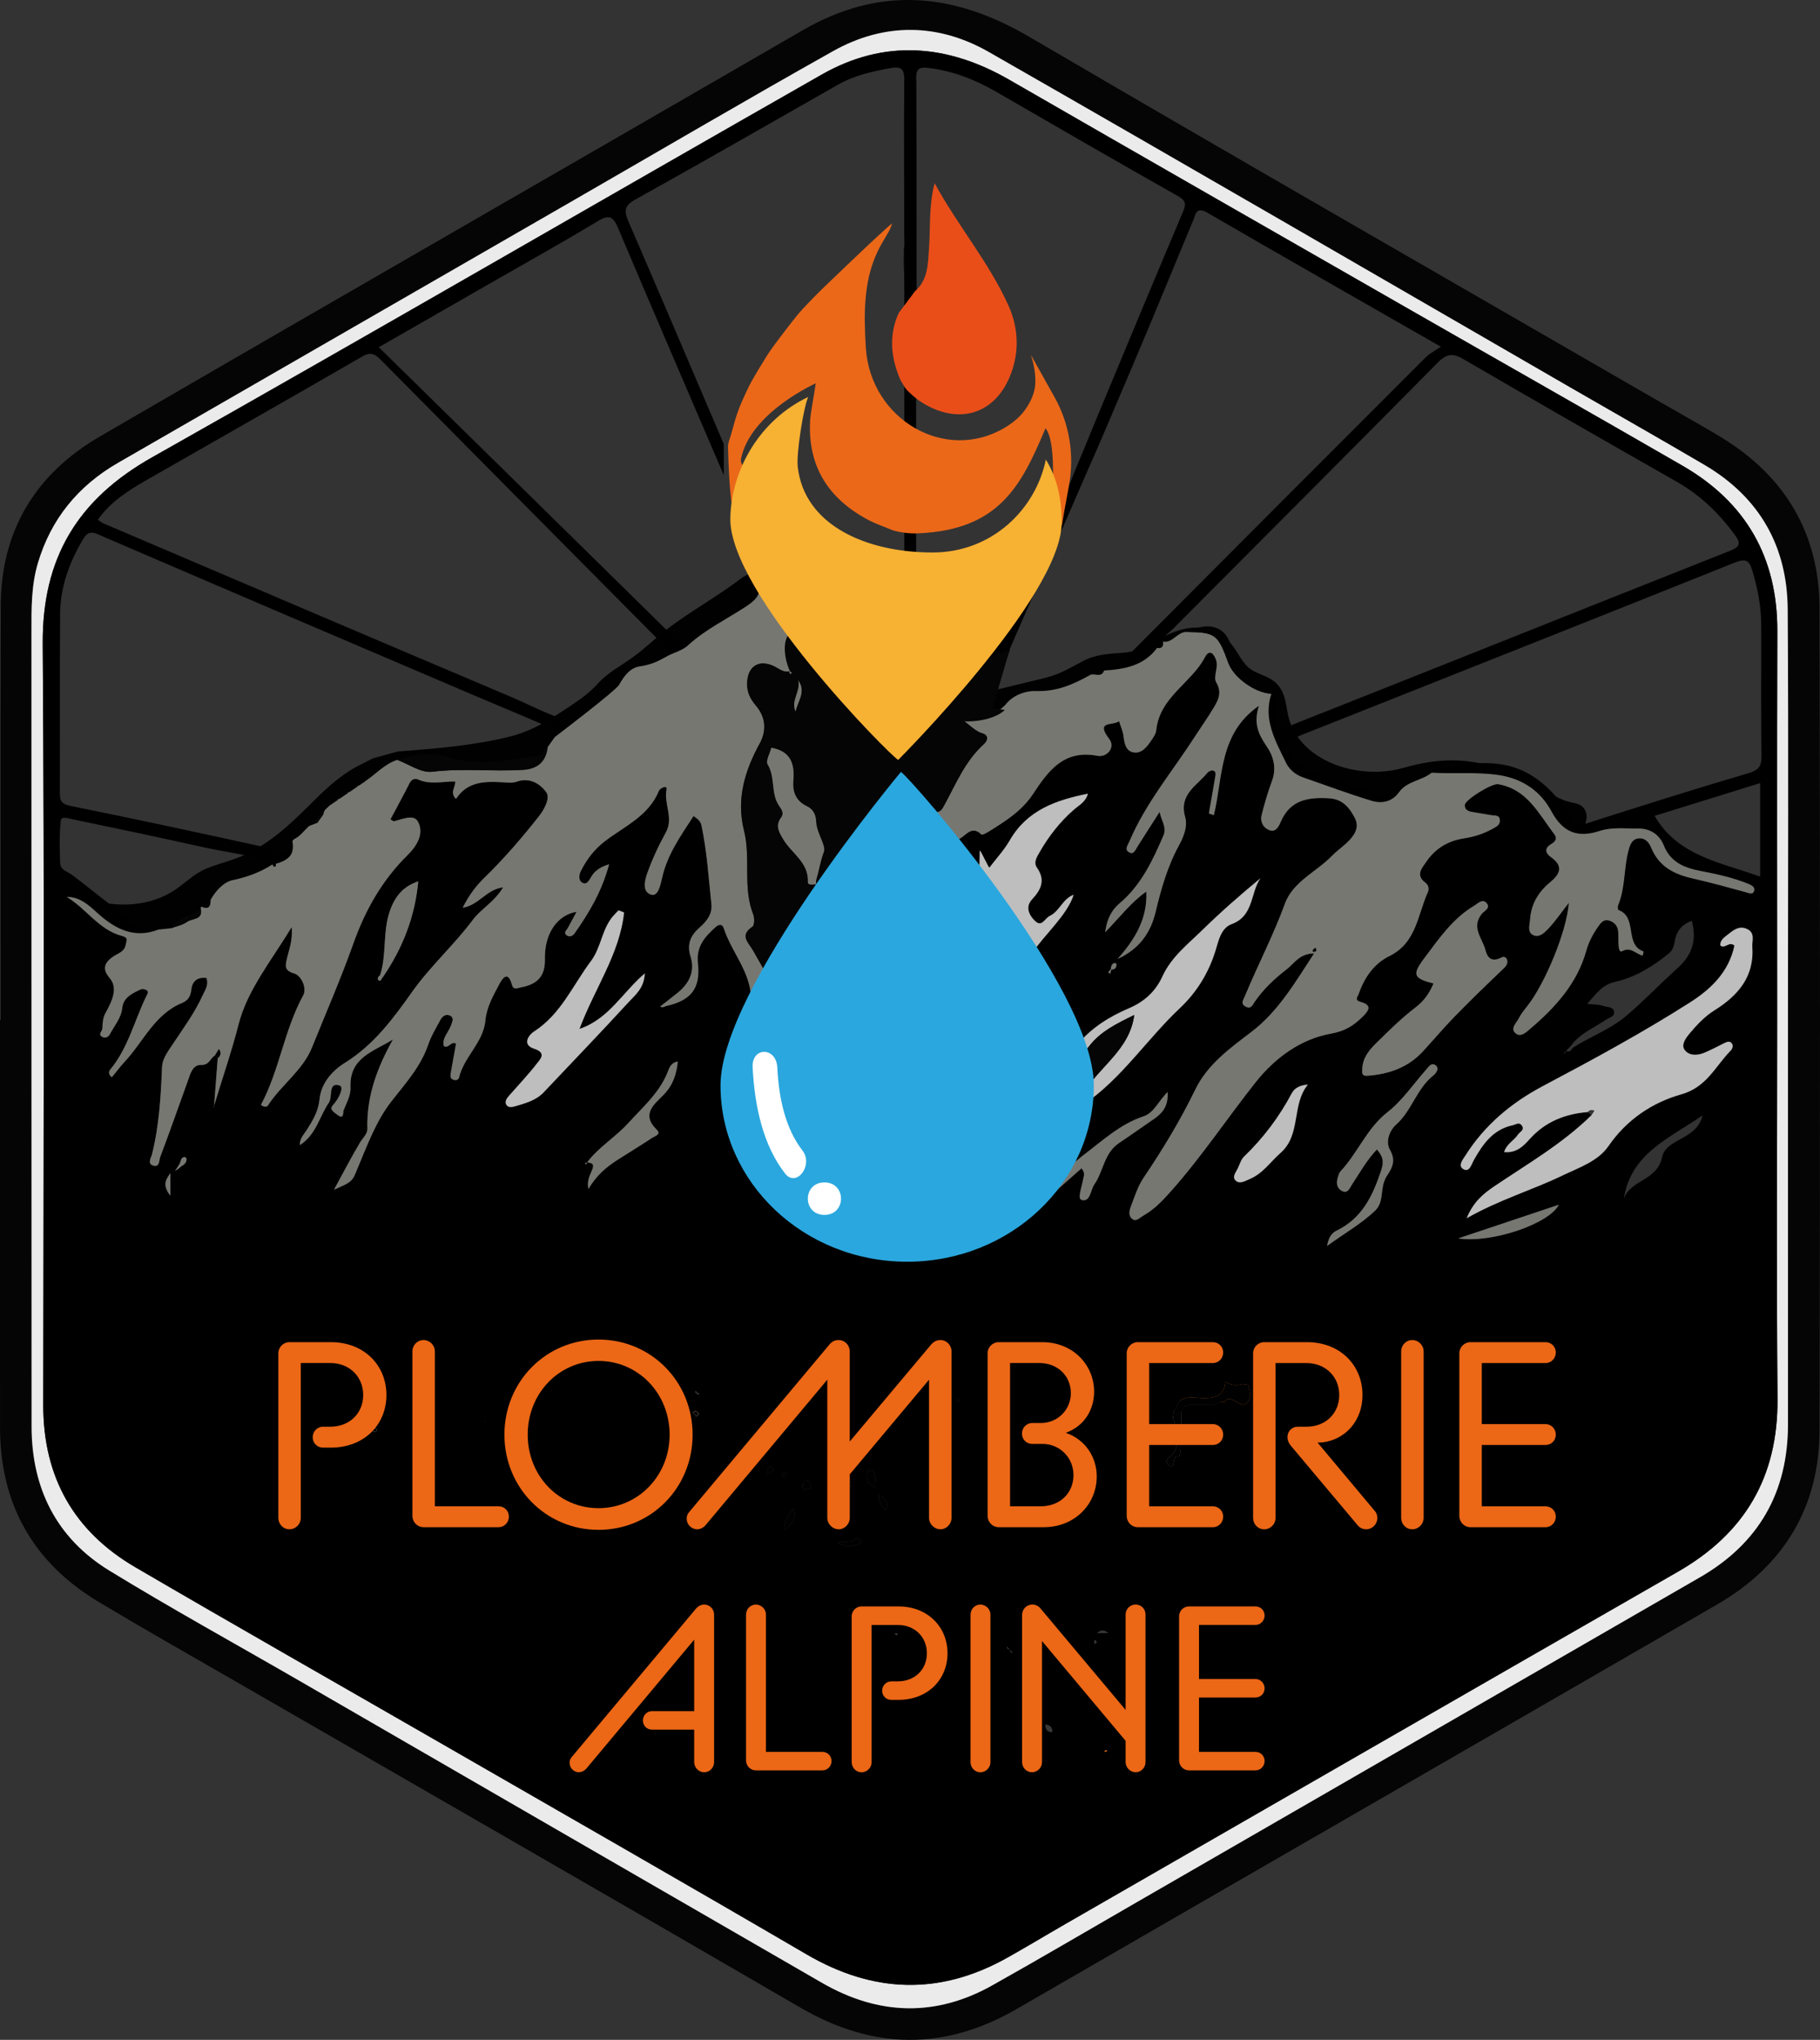<?xml version="1.0" encoding="UTF-8"?>
<svg id="Calque_2" data-name="Calque 2" xmlns="http://www.w3.org/2000/svg" viewBox="0 0 555.79 622.89">
  <rect x="0" y="0" width="555.79" height="622.89" fill="#333333" stroke="none"/>
  <defs>
    <style>
      .cls-1 {
        fill: #ebebeb;
      }

      .cls-1, .cls-2, .cls-3, .cls-4, .cls-5, .cls-6, .cls-7, .cls-8, .cls-9, .cls-10, .cls-11, .cls-12, .cls-13, .cls-14, .cls-15 {
        stroke-width: 0px;
      }

      .cls-2 {
        fill: #e94e19;
      }

      .cls-3 {
        fill: #ec6716;
      }

      .cls-4 {
        fill: #bebebe;
      }

      .cls-5 {
        fill: #d86e2b;
      }

      .cls-6 {
        fill: #000;
      }

      .cls-7 {
        fill: #010101;
      }

      .cls-8 {
        fill: #f7b133;
      }

      .cls-9 {
        fill: #eb6819;
      }

      .cls-10 {
        fill: #383735;
      }

      .cls-11 {
        fill: #050505;
      }

      .cls-12 {
        fill: #777772;
      }

      .cls-13 {
        fill: #2aa7de;
      }

      .cls-14 {
        fill: #e06a22;
      }

      .cls-15 {
        fill: #fff;
      }
    </style>
  </defs>
  <g id="Calque_1-2" data-name="Calque 1">
    <g>
      <rect class="cls-7" x="276.16" y="24.52" width="3.6" height="198.77"/>
      <path class="cls-7" d="M480.9,245.24c-4.68-.77-8.2-3.42-12.23-5.72-4.02-2.3-8.34-4.18-12.78-5.48-9.45-2.77-17.87-2.28-27.2.41-8.96,2.58-20,1.07-27.6-4.57-3.24-2.4-5.89-5.68-7.19-9.52-1.22-3.61-.89-7.45-3.23-10.66-2.31-3.17-5.59-3.29-8.62-5.27-2.68-1.76-3.98-5.31-6.01-7.72-5.41-6.43-13.26-6.13-20.27-2.49-4.32,2.24-7.39,4.63-12.42,5.06-4.39.38-8.43.41-12.45,2.5-4.02,2.09-7.17,4.08-11.65,5.2-4.94,1.23-9.9,2.39-14.85,3.59-6.25,1.51-3.61,11.16,2.66,9.64,8.84-2.13,18.34-3.4,26.21-8.16,4.5-2.73,8.49-2.38,13.53-3.07,3.63-.5,6.75-1.86,9.91-3.69,3.33-1.92,7.94-5.79,11.47-2.42,2.36,2.25,3.54,5.61,5.9,7.94,2.26,2.24,5.44,2.42,7.71,4.28,2.36,1.93,2.2,7.59,3.45,10.5,6.56,15.24,25.58,22.17,41.21,19.66,3.81-.61,7.34-2.19,11.11-2.93,5.19-1.02,10.65-.09,15.66,1.38,8.85,2.6,15.9,9.7,25.01,11.2,6.3,1.04,9-8.59,2.66-9.64Z"/>
      <path class="cls-7" d="M226.57,176.43c-7.08,5.45-14.9,9.74-22.04,15.06-3.23,2.4-6.21,5.21-9.34,7.74-2.37,1.91-7.7,5.34-7.7,5.34,0,0-3.22,2.23-4.62,3.84-3.44,3.96-7.89,6.61-12.24,9.49-5.06,3.34-9.8,5.82-15.75,7.23-10.96,2.6-22.23,3.5-33.45,4.35l-7.57,2.09s-2.57,1.34-3.56,1.82c-1.87.89-3.61,1.96-5.29,3.15-3.34,2.37-6.33,5.15-9.22,8.03-6.27,6.25-12.25,12.15-20.34,16.12-3.98,1.95-8.25,2.86-12.34,4.5-3.85,1.54-6.43,4.41-9.82,6.64-7.56,4.97-17.01,5.36-25.53,2.94-6.46-1.83-9.21,8.09-2.77,9.92,9.47,2.69,19.62,2.47,28.71-1.46,4.39-1.9,7.43-4.95,11.34-7.49,4.28-2.79,10.2-3.57,14.89-5.78,9.19-4.34,16.16-11.06,23.23-18.11,3.54-3.53,7.18-6.97,11.71-9.23,1.93-.96,3.68-1.71,5.15-2.74,13.2-1.01,26.67-1.93,39.52-5.29,6.09-1.6,11.15-4.37,16.35-7.81,4.38-2.9,8.95-5.66,12.69-9.34.14-.03.28-.06.43-.1,3.99-1.16,6.83-3.54,9.55-6.58,3.34-3.73,6.97-7.05,10.93-10.14,7.79-6.06,16.57-10.85,24.44-16.9,5.28-4.07-2.14-11.3-7.37-7.27Z"/>
      <path class="cls-11" d="M555.65,185.81c-.06-22.95-10.55-40.46-30.19-52.37-6.1-3.7-12.36-7.13-18.53-10.7-64.22-37.12-128.57-74-192.58-111.48-23.09-13.51-45.61-15.7-69.26-2C173.59,50.68,101.9,91.78,30.46,133.31,10.92,144.67.29,162,.23,185c-.11,42.14-.03,84.29-.03,126.44H0c0,41.48-.02,82.97.01,124.45.02,23.44,10.13,41.3,30.2,53.32,13.95,8.35,28.1,16.36,42.19,24.48,57.34,33.1,114.77,66.05,172,99.34,22.18,12.9,43.92,13.24,66.12.41,71.25-41.21,142.59-82.27,213.83-123.49,20.37-11.79,31.24-29.64,31.3-53.24.18-83.63.19-167.26-.01-250.9ZM546.01,434.89c0,20.74-8.87,36.36-26.86,46.74-57.27,33.04-114.54,66.07-171.81,99.11-14.75,8.5-29.42,17.15-44.27,25.48-17.41,9.79-34.89,9.16-52.04-.74-53.26-30.72-106.48-61.53-159.71-92.3-19.32-11.17-38.89-21.93-57.91-33.57-16.14-9.88-23.74-25.11-23.76-43.95-.06-80.96,0-161.93-.04-242.89-.01-7.01-.06-14.02,1.95-20.8,4.01-13.51,12.33-23.64,24.52-30.66,46.41-26.74,92.82-53.49,139.23-80.23,26.35-15.18,52.58-30.59,79.1-45.47,15.69-8.79,32.12-8.56,47.58.28,59.68,34.14,119.13,68.68,178.66,103.07,13.31,7.69,26.68,15.26,39.92,23.04,16.73,9.85,25.22,24.81,25.35,44.01.28,41.81.08,83.63.08,125.44.01,41.15,0,82.29.01,123.44Z"/>
      <path class="cls-1" d="M545.92,186.01c-.13-19.2-8.62-34.16-25.35-44.01-13.24-7.78-26.61-15.35-39.92-23.04-59.53-34.39-118.98-68.93-178.66-103.07-15.46-8.84-31.89-9.07-47.58-.28-26.52,14.88-52.75,30.29-79.1,45.47-46.41,26.74-92.82,53.49-139.23,80.23-12.19,7.02-20.51,17.15-24.52,30.66-2.01,6.78-1.96,13.79-1.95,20.8.03,80.96-.02,161.93.04,242.89.02,18.84,7.62,34.07,23.76,43.95,19.02,11.64,38.59,22.4,57.91,33.57,53.23,30.77,106.45,61.58,159.71,92.3,17.15,9.9,34.63,10.53,52.04.74,14.85-8.33,29.52-16.98,44.27-25.48,57.27-33.04,114.54-66.07,171.81-99.11,17.99-10.38,26.86-26,26.86-46.74-.01-41.15,0-82.29-.01-123.44,0-41.81.2-83.63-.08-125.44ZM512.4,479.94c-62.42,35.82-124.78,71.74-187.16,107.63-5.88,3.38-11.69,6.9-17.6,10.21-20.64,11.59-40.93,10.92-61.36-1.02-37.3-21.79-74.8-43.23-112.24-64.79-30.92-17.81-61.95-35.43-92.76-53.43-18.76-10.97-28.09-27.56-28.07-49.47.08-77.47.38-154.95-.16-232.41-.19-26.29,10.66-44.18,33.4-57.01C114.82,101.07,182.72,61.63,250.94,22.77c19.17-10.91,38.41-9.29,57.29,1.6,40.67,23.44,81.42,46.75,122.15,70.09,27.81,15.94,55.71,31.74,83.46,47.77,19.36,11.18,28.99,28.02,28.92,50.52-.13,39.32-.04,78.63-.04,117.95s-.23,77.64.09,116.46c.19,23.78-9.94,41.04-30.41,52.78Z"/>
      <path class="cls-7" d="M157.55,461.61h0c.25.13.49.25.73.35-.24-.11-.49-.23-.73-.35ZM157.55,461.61h0c.25.13.49.25.73.35-.24-.11-.49-.23-.73-.35ZM157.55,461.61h0c.25.13.49.25.73.35-.24-.11-.49-.23-.73-.35ZM157.55,461.61h0c.25.13.49.25.73.35-.24-.11-.49-.23-.73-.35ZM157.55,461.61h0c.25.13.49.25.73.35-.24-.11-.49-.23-.73-.35ZM157.55,461.61h0c.25.13.49.25.73.35-.24-.11-.49-.23-.73-.35ZM157.55,461.61h0c.25.13.49.25.73.35-.24-.11-.49-.23-.73-.35ZM157.55,461.61h0c.25.13.49.25.73.35-.24-.11-.49-.23-.73-.35ZM157.55,461.61h0c.25.13.49.25.73.35-.24-.11-.49-.23-.73-.35ZM157.55,461.61h0c.25.13.49.25.73.35-.24-.11-.49-.23-.73-.35ZM157.55,461.61h0c.25.13.49.25.73.35-.24-.11-.49-.23-.73-.35Z"/>
      <path class="cls-7" d="M337.25,534.97c.32-.05.63-.14.92-.28-.49-.51-.75-.25-.92.28ZM186.24,525.85v.05s.03,0,.05,0l-.05-.05Z"/>
      <path class="cls-6" d="M542.72,310.7c0-39.32-.09-78.63.04-117.95.07-22.5-9.56-39.34-28.92-50.52-27.75-16.03-55.65-31.83-83.46-47.77-40.73-23.34-81.48-46.65-122.15-70.09-18.88-10.89-38.12-12.51-57.29-1.6C182.72,61.63,114.82,101.07,46.45,139.65c-22.74,12.83-33.59,30.72-33.4,57.01.54,77.46.24,154.94.16,232.41-.02,21.91,9.31,38.5,28.07,49.47,30.81,18,61.84,35.62,92.76,53.43,37.44,21.56,74.94,43,112.24,64.79,20.43,11.94,40.72,12.61,61.36,1.02,5.91-3.31,11.72-6.83,17.6-10.21,62.38-35.89,124.74-71.81,187.16-107.63,20.47-11.74,30.6-29,30.41-52.78-.32-38.82-.09-77.64-.09-116.46ZM52.03,365.12c-2.66-3.44-1.23-5.05,0-6.91v6.91ZM55.44,356.07c-.36.31-.72.61-1.08.92-.3.17-.61.35-.91.53.2-.29.4-.57.6-.86h0c.25-.42.51-.83.77-1.23h0c.45-.77.28-2.03,1.58-2.12.19-.02.59.36.59.55-.02,1.06-.63,1.75-1.55,2.21ZM65.35,337.97h0c-.12.1-.22.18-.33.26.09-.11.19-.21.28-.32.02-.08.05-.15.07-.23,0,.1-.01.19-.02.29ZM148.38,434.19c-.17-.12-.31-.25-.43-.39.12.13.27.26.43.38h0ZM157.55,461.62h0c.24.11.49.23.73.34-.24-.1-.48-.22-.73-.34ZM157.22,337.84c-.87.25-2.14.48-2.65-.6-.47-.99.22-1.9.9-2.68,2.85-3.24,5.84-6.39,8.48-9.8,1.12-1.44,3.05-3.29-.92-4.57-3.47-1.12-1.86-3.99.09-5.24,8.2-5.3,11.84-14.16,17.37-21.53,3.12-4.16,3.3-9.76,6.77-13.74.52-.59,1.09-1.15,1.64-1.72.56.22,1.12.43,1.68.65-1.33,12.68-8.96,23.13-13.61,35.57,8.93-3.02,13.05-11.05,19.93-16.95-.16,4.52-2.94,6.61-4.99,8.84-8.5,9.26-17.22,18.32-25.87,27.46-2.4,2.53-5.65,3.37-8.82,4.31ZM186.24,525.9v-.05l.05.05s-.03-.01-.05,0ZM187.35,432.99h-.02s-.02-.03-.02-.05c.01.02.03.03.04.04h0ZM187.98,466.16c-.09.09-.18.18-.27.28.08-.09.17-.19.26-.28-.09-.08-.17-.15-.25-.24.08.08.17.16.26.23h0ZM202.71,334.24c-2.79,2.89-7.08,5.92-2.17,10.7,1.47,1.43-.49,1.92-1.29,2.45-3.45,2.27-6.98,4.43-10.46,6.64-3.52,2.23-6.69,4.84-9.08,9.04-.62-2.73.61-4.4,1.22-6.12.13-.37.19-.67.19-.9,0-.08-.01-.15-.02-.21-.02-.12-.06-.22-.12-.3-.02-.03-.04-.06-.06-.08-.02-.03-.04-.05-.06-.06-.03-.03-.06-.06-.1-.08-.13-.09-.28-.14-.44-.19-.05-.01-.1-.03-.15-.04-.27-.06-.57-.11-.84-.18-.01.01-.02.03-.03.04-.03.02-.07.04-.12.05h-.01c-.04.2-.1.4-.16.61-.23-.18-.31-.3-.31-.38,0-.03,0-.05.02-.06s.02-.02.03-.03.03-.02.05-.03c.1-.05.25-.07.37-.11.02-.04.03-.09.04-.13.04.01.08.03.12.04.21-.28.43-.55.65-.82.21-.27.44-.53.66-.78.29-.32.59-.64.9-.95.21-.23.44-.45.66-.66.19-.19.38-.37.58-.55.19-.19.39-.37.59-.54.14-.13.28-.26.42-.38.33-.3.67-.59,1.01-.88.92-.79,1.85-1.56,2.76-2.34.56-.47,1.11-.95,1.65-1.44.27-.23.53-.47.78-.72.12-.11.24-.23.36-.33.52-.51,1.02-1.02,1.51-1.56,4.54-5.01,9.74-9.43,12.22-16.05.37-1.01,1-2.51,2.92-2.76-.41,3.9-1.47,7.17-4.29,10.09ZM313.35,453.59h0c.21-.03.41-.06.58-.1-.17.05-.37.08-.58.1ZM337.25,534.97c.17-.53.43-.79.92-.28-.29.14-.6.23-.92.28ZM379.81,441.51h.01c.1.11.2.23.3.35-.1-.12-.2-.24-.31-.35ZM391.05,352.06c-3.08,2.7-5.38,6.26-9.37,7.95-1.42.6-3,1.57-4.19.6-1.44-1.18-.03-2.67.57-3.95.55-1.19.94-2.61,1.84-3.48,5.9-5.68,10.76-12.12,14.59-19.36.97-1.81,2.82-2.46,4.93-2.64-5.08,6.13-1.97,15.26-8.37,20.88ZM437.68,328.44c-5.06,4.01-6.51,10.67-11.3,14.94-2.04,1.82-3.34,5.23-1.91,7.74,1.87,3.27.74,5.47-.95,7.96-.36.54-.62,1.17-.84,1.79-1.03,2.91-.19,6.39-2.76,8.83-4.2,4-9.22,6.81-14.65,10.76.45-2.83,1.65-4.07,2.84-4.64,7.83-3.78,11.08-10.61,13.66-18.4.98-2.95.47-4.36-1.29-6.43-3.18,3.35-5.24,7.13-7.6,10.7-.75,1.14-1.35,3.08-3.32,1.83-1.45-.92-1.48-2.49-1-4.03.2-.63.37-1.36.8-1.81,5.29-5.63,8.03-13.15,14.41-18.12,4.5-3.51,7.83-8.52,11.69-12.86.86-.97,1.76-2.54,3.15-1.22,1.01.96-.25,2.42-.93,2.96ZM434.54,321.04c-4.55,4.95-10.4,6.97-16.94,7.45-1.92.14-1.64-1.04-1.58-2.24.15-3.24,2.07-5.58,4.17-7.65,3.9-3.84,7.82-7.73,12.15-11.04,2.63-2,4.22-4.39,5.43-7.25-6.17-1.57-6.61-2.67-2.8-7.73,4.47-5.95,8.7-12.17,15.3-16.06,1.07-.63,2.59-2.36,3.85-.58,1.02,1.46-.9,2.21-1.65,3.16-3.26,4.1.22,7.4,1.17,11.03.8,3.11,2.49,3.48,5.11,2.15.6-.3,1.37.17,1.51.91.25,1.26-.5,2-1.41,2.86-4.94,4.7-9.84,9.45-14.6,14.32-3.36,3.44-6.46,7.13-9.71,10.67ZM445.31,378.15c10.98-3.67,20.6-6.89,30.72-10.27-2.94,5.81-20.48,11.82-30.72,10.27ZM507.57,353.33c-1.5,7.3-9.66,6.85-11.69,12.74,2.12-13.86,13.83-18.43,24.02-25.46-1.66,7.5-11.16,6.97-12.33,12.72ZM535.13,289.15c.64,9.12-4.38,14.87-11.55,19.36-2.98,1.87-5.39,4.44-7.63,7.11-1.16,1.37-2.57,3.37-1.56,4.87,1.26,1.9,3.79,1.9,5.92,1.04,2.15-.86,4.2-2,6.28-3.02.78-.37,1.66-.72,2.25.09.55.74.22,1.65-.38,2.26-4.66,4.76-7.26,11.11-15.01,13.3-8.87,2.5-16.67,7.69-22.27,15.82-3.23,4.67-9.07,6.57-14.1,9-9.23,4.45-19.15,7.32-29.2,13.03,2.05-5.04,5.19-7.57,8.45-9.77,10.17-6.86,20.82-13.01,29.65-21.69-.38-.33-.76-.65-1.14-.97-6.84.56-12.81,2.88-17.57,8.1-1.93,2.12-4.03,4.49-7.95,4.1.79-2.53,3.07-3.54,4.25-5.34.57-.86,2.2-1.42,1.11-2.84-.81-1.05-1.79-.2-2.72,0-5.96,1.27-9.1,5.7-11.82,10.56-.79,1.4-1.35,3.84-3.15,2.9-1.94-.99-.29-2.92.56-4.26,5.91-9.3,14.04-16.08,23.72-21.21,15.19-8.04,30.31-16.23,44.82-25.47,6.6-4.21,11.88-9.43,13.58-17.37-1.66-1.46-2.91,1.16-4.32-.06-.07-1.53,1.08-2.37,2.08-3.15,1.81-1.42,3.69-3.1,6.26-1.77,2.35,1.22,1.31,3.5,1.44,5.38ZM492.89,308.84c-.29-1.48-2.14-1.24-3.28-1.67-1.28-.49-2.79-.4-4.93-.64,2.85-3.05,4.38-5.77,8.6-6.73,6.05-1.36,11.54-4.7,16.43-8.74,1.26-1.05,1.48-2.41,1.77-3.93.53-2.68,1.98-4.83,5.16-5.93,1.57,5.91.15,10.4-4.4,14.48-5.29,4.73-10.17,9.92-15.61,14.52-4.96,4.21-11.06,6.33-16.4,9.8-.09.15-.18.3-.28.43-.05.07-.1.13-.15.18-.04.04-.07.08-.11.11-.07.06-.14.12-.22.17-.06.04-.12.07-.19.1-.21.09-.45.11-.73.05-.1-.02-.21-.05-.33-.11t-.02.02s-.07.06-.11.09c-.04.2-.08.4-.12.6-.14-.05-.29-.1-.44-.15.18-.15.37-.3.56-.45l.03-.15s.07.03.1.04c.5-.52.99-1.04,1.49-1.56h.01c.12-.19.25-.36.39-.53.13-.17.26-.33.4-.49.14-.16.28-.32.43-.47.53-.56,1.1-1.06,1.69-1.53.43-.35.88-.67,1.35-.98.57-.39,1.16-.75,1.75-1.11.34-.21.68-.41,1.02-.61.26-.15.51-.3.77-.46.48-.28.95-.56,1.42-.86.47-.29.94-.59,1.39-.9,1.04-.72,2.87-.95,2.56-2.59ZM537.51,267.68c-11.93-4.34-25.14-6.23-32.22-18.55,10.05-3.12,20.93-6.5,32.22-10v28.55ZM533.71,236.17c-16.28,4.77-32.45,9.91-48.61,15.07-2.21.71-3.36.81-4.85-1.39-10.47-15.47-20.39-19.38-38.68-15.36-1.43.31-3.42-.52-4.35,1.45,6.79.4,13.58-.29,20.4.71,7.42,1.09,12.9,4.98,16.18,11.09,3.49,6.52,8.15,8.15,14.57,6.05,3.96-1.3,7.92-.72,11.87-.78,3.64-.05,6.51,1.8,7.84,5.14,2.07,5.19,6.29,6.87,11.2,7.81,5.02.97,10.01,2.04,14.77,3.99.99.4,1.98,1.04,1.6,2.13-.42,1.23-1.49.63-2.47.37-5.4-1.48-10.8-2.99-16.26-4.22-5.61-1.26-10.24-3.58-12.6-9.23-.64-1.52-1.63-3.05-3.61-3.02-2.38.02-3,2.2-3.41,3.76-1.46,5.48-.93,11.36-3.17,16.72-.17.41-.09,1.35.11,1.43,5.93,2.18,1.7,10.51,7.65,12.66.04.01-.11.56-.24,1.24-2.06-.44-3.67-2.82-6.27-1.36-1,.56-1.05-1.29-1.12-2.19-.11-1.33.03-2.68-.12-3.99-.19-1.64-1.27-2.73-2.79-3.17-1.52-.44-2.38.54-3.22,1.73-1.65,2.31-2.96,4.77-3.72,7.5-2.79,10-9.42,17.27-17.04,23.77-1.23,1.04-3.06,2.94-4.73,1.26-1.41-1.42.49-3.02,1.17-4.41.65-1.32,1.62-2.49,2.55-3.66,5.47-6.91,12.15-23.02,12.73-31.61-2.41,3.09-4.17,5.69-6.3,7.94-1.16,1.22-2.83,2.89-4.72,1.85-1.69-.94-.92-3.06-.83-4.62.3-4.73,2.53-8.49,6.17-11.48,2.88-2.36,4.18-4.81.32-7.56-1.87-1.33-2.25-2.79.14-4.17,1.07-.62,1.77-1.63.79-2.9-4.78-6.17-8.26-13.79-17.21-15.27-1.8-.3-10.05,4.68-10.13,6.34-.07,1.44.99,1.93,2.25,2.13,1.95.31,3.89.67,5.85.99,1.09.18,2.55-.14,2.61,1.57.05,1.35-1.01,1.92-2.08,2.51-2.77,1.54-5.7,2.52-8.85,2.99-4.8.72-8.72,3.03-11.48,7.08-1.39,2.03-3.47,4.15-.3,6.49.88.65,1.18,1.86.78,2.74-3.21,6.98-3.46,15.58-11.86,19.68-4.56,2.22-7.53,6.42-9.25,11.34-.37,1.07-1.46,2.09.52,2.62,3.73,1,2.4,2.75.64,4.5-2.73,2.71-5.34,4.41-9.77,5.2-9.18,1.65-17,7.37-22.87,14.76-8.74,11.01-16.51,22.78-25.88,33.31-2.55,2.87-5.17,5.66-8.56,7.54-1.04.58-2.18,2.05-3.48.81-1.07-1.02-.65-2.59-.19-3.8,1.14-2.92,2.09-6.03,3.81-8.58,5.84-8.65,11.24-17.54,15.8-26.94,3.77-7.78,10.58-12.62,17.17-17.65,8.21-6.27,13.25-14.95,19.12-23.96-4.41-.01-6.12,3.12-8.38,4.85-3.66,2.81-7.1,6.04-9.76,9.93-.65.94-1.09,2.23-2.62,1.51-1.88-.88-.85-2.07-.35-3.29,3.9-9.44,8.67-18.48,12.17-28.12,2.49-6.87,9.69-9.77,14.48-14.76,1.37-1.42,3.03-2.55,4.47-3.91,2.15-2.04,3.98-4.53,2.49-7.47-1.56-3.07-3.67-5.85-7.8-6.11-6.37-.4-11.97.38-14.88,7.15-.62,1.44-1.52,3.38-3.59,2.53-1.81-.75-2.76-2.59-2.26-4.56.89-3.51,1.9-7,3.16-10.39,1.49-4,.48-7.57-1.72-10.76-2.43-3.53-3.97-7.09-2.27-12.22-12.28,8.47-10.94,21.85-13.76,33.39-.51-.18-1.01-.35-1.52-.53.65-3.68,1.31-7.35,1.91-11.03.13-.76.42-1.8-.65-2.07-.49-.12-1.34.24-1.69.67-3.25,3.99-8.82,6.64-6.8,13.58.8,2.75-.47,5.99-1.89,8.58-3.53,6.45-5.49,13.41-7.18,20.46-1.56,6.49-5.13,11.28-11.55,14.23,5.14-5.83,9.14-12.11,8.74-20.56-4.74,3.34-8.06,7.8-12.56,12.42.54-4.22,2.06-6.85,4.45-8.87,6.55-5.54,10.02-12.99,13.32-20.62,1.12-2.6-.69-4.64-1.14-7.27-2.26,3.52-4.53,7.03-6.76,10.57-.61.97-1.12,2.51-2.46,1.84-1.69-.85-.5-2.25,0-3.42,4.96-11.67,13.13-21.35,19.92-31.88,1.97-3.05,4.09-6.02,5.94-9.15,1.35-2.27,2.38-4.5.69-7.4-1.17-2.01.79-4.63-.19-7.13-.92-2.35-2.2-2.74-3.28-.7-4.2,7.95-13.86,12.22-14.9,22.29-.11,1.08-.82,2.17-1.47,3.1-1.32,1.91-2.88,4.1-5.39,3.72-2.48-.38-2.87-2.81-3.15-5.07-.18-1.44-.83-2.82-1.34-4.47-1.65,1.43-7.41-.29-3.06,5.35,2.11,2.74-.72,5.78-3.55,5.23-10.31-2-15.05,4.66-19.68,11.68-3.42,5.16-8.46,8.3-13.52,11.46-.69.43-1.96,1.11-2.2.88-1.2-1.15-2.18-1.34-3.06-1.09-.08.02-.16.05-.24.08-.1.04-.2.08-.3.13-.09.04-.18.09-.27.15-.08.04-.16.09-.23.14-.09.05-.17.11-.25.17-.1.07-.2.14-.3.22-.51.39-1,.82-1.51,1.17-.1.07-.2.14-.3.19-.06.05-.13.09-.2.12-.09.05-.18.1-.28.14-.12.06-.24.1-.37.14h-.01s-.07.02-.11.03c1.24,1.51,2.47,3.02,3.7,4.52,0,.01.01.01.01.01,1.05,1.29,2.1,2.56,3.15,3.85,1.01.04,2.02.09,3.03.14,2.09-2.77,4.49-5.35,6.21-8.33,5.3-9.18,14.07-12.25,23.83-14.2-.65,2.49-2.71,3.51-4.26,4.86-4.31,3.75-7.73,8.17-10.55,13.09-.82,1.44-1.86,3.02-.74,4.63,2.64,3.78,1.3,6.69-1.49,9.68-2.15,2.31-.97,4.79.89,6.6,2.09,2.05,3.01-.83,4.46-1.51,3.09-1.46,3.94-5.24,7.34-6.49-1.88,6.18-8.34,8.71-11.58,13.79-.24.5-.47,1.01-.71,1.51-.1.22-.2.43-.3.65.95,1.38,1.89,2.74,2.83,4.11l.03.05c.34.66.67,1.33,1.01,1.99l.02.04c.32.65.64,1.31.97,1.96l.03.06c.31.61.61,1.23.93,1.84v.02c.33.65.64,1.3.96,1.95h.01c.33.67.65,1.33.98,1.99l.02.03c.32.65.64,1.31.96,1.97l.03.03c.3,1.84,1.02,3.51,2.06,5.05v-.03c.19.57.37,1.14.55,1.72h0c.38.09.67.22.9.38.07.05.14.1.2.16.08.08.14.16.19.25.06.09.1.19.14.29.04.1.07.2.08.3.02.11.04.22.04.33.03.28.01.57,0,.86-.01.31-.02.62,0,.91.09,1.2-.03,2.47.94,3.41.18-.23.38-.46.59-.68.2-.23.41-.45.62-.67.06-.06.11-.12.17-.18h0c.25-.27.5-.53.76-.78.26-.26.52-.5.78-.75.26-.24.53-.48.8-.72.27-.23.54-.46.82-.69.83-.67,1.68-1.31,2.56-1.92.66-.45,1.34-.89,2.03-1.3.42-.25.84-.49,1.27-.73.37-.21.74-.41,1.12-.61s.76-.39,1.14-.58c.45-.22.9-.43,1.35-.64.53-.25,1.07-.49,1.61-.72,4.64-1.98,8.1-5.11,10.21-9.72,2.71-5.94,7.81-9.87,12.3-14.26,5.6-5.48,11.51-10.65,17.64-15.71-3.15,4.53-1.96,11.47-8.78,14-3.33,1.24-4,5.09-4.97,8.2-2.13,6.81-5.74,12.65-10.91,17.52-.52.49-1.04.99-1.54,1.49-.2.19-.39.38-.58.58-1.08,1.08-2.13,2.18-3.16,3.3-.52.56-1.03,1.13-1.54,1.69-2.07,2.28-4.08,4.61-6.12,6.92-.49.55-.97,1.1-1.48,1.65-.29.34-.59.67-.9,1-.13.15-.26.29-.4.44-.36.4-.73.8-1.11,1.2-.5.55-1.02,1.09-1.53,1.62-.35.36-.7.71-1.05,1.06-.43.43-.86.86-1.3,1.28-.74.73-1.5,1.44-2.28,2.13-.63.56-1.27,1.12-1.92,1.66-.65.55-1.31,1.08-1.99,1.59-.71.55-1.44,1.08-2.18,1.59-.23.43-.43.88-.6,1.33-.08.23-.16.46-.23.69-.04.12-.08.23-.11.35-.09.31-.17.63-.25.96-.08.32-.16.64-.23.97-.1.43-.2.87-.31,1.3-.1.44-.22.86-.35,1.28-.07.24-.15.48-.24.72-.13.35-.27.7-.44,1.04-.07.14-.14.28-.22.42-.09.16-.18.31-.28.46-.13.21-.28.43-.46.63-.06.09-.13.18-.21.26-.12.14-.25.28-.4.42-.1.09-.2.19-.31.28h0c-.15.29-.2.57-.16.87-.24.36-.48.71-.72,1.07-.2.28-.29.59-.28.94-.21.35-.42.69-.62,1.04-.13.31-.26.63-.39.94-.2.35-.41.71-.62,1.06-.12.32-.23.63-.35.95l-.18,2.79c.1-.03.21-.07.31-.11.11-.04.22-.08.32-.12.23-.09.45-.19.67-.29.17-.08.34-.17.5-.25.39-.21.76-.44,1.12-.68.18-.12.36-.24.53-.37.35-.24.7-.5,1.04-.78,1.1-.86,2.15-1.79,3.25-2.63,5.79-4.38,11.11-9.39,18.25-11.76,3.2-1.06,4.47-4.57,7.34-7.41.28,4.37-1.64,6.5-4.26,8.29-3.55,2.42-7.04,4.92-10.61,7.31-4.52,3.03-4.7,8.59-7.49,12.61-1.22,1.75-1.16,5.46-3.88,4.74-1.37-.36.05-3.94.4-6.03.18-1.12.85-2.13-.44-3.64-1.01.89-2.02,1.79-3.03,2.69-1.8,1.61-3.61,3.22-5.43,4.8,0,0,0,.02-.02.02-.52.46-1.04.91-1.57,1.35-.06.06-.12.12-.18.16-.64.56-1.28,1.1-1.94,1.64-1.86,1.55-3.34,4.48-6.63,2.71h-.01c-1,.72-2,1.44-2.99,2.16h-.01c-.36.26-.73.52-1.1.78-17.54,12.12-36.25,12.93-55.76,5.73-.86-.32-1.52-1.2-2.27-1.82-.93.03-1.59-.42-2.1-1.15-3.79-1.52-6.65-4.31-9.55-7.04-.48.09,2.66-2.87,2.19-2.76-6.87,1.53,6.46-7.57,1.66-2.17-1.39-2.51,1.1-5.1,2.57-6.37,2.86-2.49-9.23,5.21-6.11,3.09,1.38-.94-6.43,4.8-6.05,3.8.37-.97.08-2.12-1.21-3.74-1.21-1.51-2.83-3.33-2.58-5.73-.35-.93-.7-1.87-1.05-2.8h0s0-.02-.01-.02c-.21.31-.42.62-.63.94v.21s-.04-.03-.06-.05h-.01s.01-.05.01-.07c.02-.03.04-.06.06-.09,0-.73-.01-1.48-.01-2.22-5.22-14.9-4.43-29.42,2.72-43.54.16-1.15.19-2.26.11-3.33-.01-.25-.04-.49-.06-.73,0-.02,0-.05-.01-.07,0-.02,0-.05-.01-.07-.02-.2-.05-.4-.08-.6-.03-.22-.07-.43-.11-.64-.07-.45-.17-.89-.29-1.32-.06-.22-.12-.43-.18-.64-.06-.22-.13-.43-.2-.64-.13-.42-.28-.83-.44-1.25-.08-.2-.16-.41-.24-.61-.65-1.6-1.45-3.15-2.27-4.69-.13-.24-.25-.48-.38-.71-.1-.19-.2-.38-.31-.58-.23-.43-.47-.85-.69-1.28-.34-.65-.68-1.29-1.01-1.94-.32-.65-.63-1.3-.92-1.96-.39-.88-.74-1.78-1.04-2.69-.46-1.43-1.46-1.37-2.63-.32-3.27,2.97-5.85,5.89-5.28,10.99.86,7.73-2.17,11.32-9.66,13.01-.59.14-1.08.67-1.85.14,1.84-1.44,3.68-2.82,5.45-4.28,3.49-2.88,5.21-6.56,3.81-10.97-1.2-3.77.02-6.42,2.72-8.81,2.18-1.93,3.98-4.08,3.64-7.27-.87-8.02-1.34-16.1-3.05-24.02-.26-1.21-1.16-1.97-2.4-2.79-3.94,6.06-8.12,11.9-9.68,19.19-.42,1.94-1.18,5.36-3.15,4.84-2.97-.78-2.09-4.34-1.34-6.47,1.54-4.34,3.51-8.57,5.74-12.61,2.43-4.41-.71-8.7.19-13.12.28-1.35-1.96-.46-2.35.5-3.13,7.66-10.48,10.77-16.44,15.33-.37.28-.73.58-1.08.88-.35.3-.69.61-1.02.93-.12.12-.23.23-.35.35-.16.15-.31.31-.47.48-.29.32-.58.64-.86.96-.18.22-.36.43-.53.66-.22.28-.44.56-.64.85-.02.02-.03.03-.03.05-.16.21-.31.43-.45.65-.11.14-.21.29-.29.43-.1.16-.21.32-.31.48-.23.36-.45.73-.66,1.1-.24.43-.48.87-.7,1.31-.03.06-.06.13-.09.2-.06.13-.11.28-.17.43-.03.12-.07.24-.1.36-.02.11-.05.23-.07.35-.13.88.04,1.79.93,2.26,1.29.69,2.01-.66,2.59-1.68,1.11-1.98,2.84-3.15,5.54-3.97-2.13,8.06-6.04,14.75-10.56,21.14-.55.77-1.45,1.09-2.19.66-1.4-.79-.23-1.63.19-2.41.85-1.59,1.72-3.18,2.64-4.87-5.74.93-9.84,6.47-9.68,14.36.12,5.57-2.49,7.78-7.33,8.72-1.16.23-2.29.9-2.75-.82-1.2-4.45-2.91-1.95-3.89-.08-1.83,3.47-3.82,6.9-4.21,10.99-.62,6.71-6.5,11.06-8.04,17.39-.03.15-.09.27-.16.38-.03.05-.07.1-.12.14-.05.05-.11.1-.17.14-.06.04-.13.07-.19.09-.07.03-.14.05-.22.06-.07.01-.15.02-.23.02s-.17-.01-.25-.02c-.08,0-.16-.02-.24-.04-.2-.05-.37-.12-.51-.21-.09-.06-.17-.13-.23-.21-.05-.05-.09-.1-.12-.16-.05-.08-.09-.16-.11-.25-.03-.08-.05-.16-.06-.25-.01-.09-.02-.19-.02-.28,0-.2.02-.4.06-.6.53-3.06,1.1-6.12,1.65-9.14-1.62-.85-2.17,1.62-3.72.76-.63-2.47,1.42-4.17,2.16-6.26.4-1.13,1.1-2.31-.24-3.03-1.16-.62-2.32.08-2.93,1.21-1.32,2.48-2.84,4.91-3.73,7.54-2.3,6.77-6.95,11.89-11.23,17.36-4.71,6.02-7.35,13.27-10.28,20.25-1.72,4.11-1.38,4.25-7.3,6.77,2.62-4.79,5.14-9.64,7.9-14.34.83-1.41,2.34-2.64,2.3-4.29-.29-9.89,3.02-18.7,7.8-27.23-5.8,3.67-13.41,5.44-12.96,14.72.12,2.33-1.24,4.76-2.16,7.05-.12.29.24,2.89-1.82,1.26-1.06-.84-2.61-1.63-1.38-2.97,1.75-1.92,3.57-5.57,1.99-6.03-3.57-1.04-1.99,3.45-3.25,5.28-2.89,4.23-3.84,9.79-8.86,12.95-.01-2.1,1.25-3.24,2.1-4.59,1.84-2.91,3.55-5.66,3.93-9.43.47-4.78,3.75-8.63,7.72-11.1,8.83-5.47,14.75-13.49,20.59-21.73,5.55-7.83,12.79-14.27,18.55-22.01,2.42-3.25,6.55-5.4,9.19-9.84-5.12.58-7.29,5.38-12.34,6.22,1.96-3.91,4.08-6.68,6.63-9.17,5.96-5.8,11.36-12.08,16.53-18.6,1.89-2.38,3.61-5.76,2.36-7.51-1.76-2.47-5.04-4.67-9.05-3.22-1.33.49-2.97.26-4.47.17-5.42-.31-10.65-.17-14.04,5.11-1.99-2.01-.09-3.65-.23-5.34-2.19-.03-4.38.33-6.54.33-.28,0-.55-.01-.83-.03h-.06c-.16,0-.32-.01-.48-.03-.49-.04-.98-.11-1.46-.22-.14-.03-.27-.06-.41-.1-.22-.05-.44-.12-.65-.2-.04,0-.07-.01-.11-.03-.24-.08-.47-.17-.7-.27-1.22-.54-2.13-.07-2.79,1.24-.03.05-.05.11-.08.16-.09.18-.18.35-.27.52-.36.73-.74,1.45-1.12,2.17-1.4,2.69-2.86,5.34-4.28,8.01.54.31.85.64,1.08.59,2.53-.57,6.03-2.31,7.34.17,1.98,3.73-.46,7.47-3.23,10.21-7.72,7.63-12.84,16.67-16.47,26.86-3.82,10.74-8.39,21.22-12.66,31.8-2.88,7.12-9.43,11.47-13.46,17.73-.45.69-1.53.39-2.14-.18,5.67-10.64,7.11-22.86,12.91-33.45,1.14-2.08-.46-5.99-2.82-6.68-3.09-.91-2.59-2.46-2.19-4.36.59-2.78,1.85-5.44,1.49-9.8-6.33,10.44-13.54,19.26-16.19,29.6-.21.8-.42,1.6-.64,2.4-.22.8-.44,1.59-.67,2.39-.22.79-.45,1.58-.69,2.37-.23.79-.47,1.58-.71,2.37-.39,1.29-.79,2.57-1.2,3.86-.77,2.48-1.57,4.95-2.34,7.44-.43,1.37-.85,2.74-1.27,4.11h0s0,.02-.01.03c0,0-.01,0-.01.02.09-1.21.19-2.43.29-3.65.28-3.64.56-7.28.84-10.92-.28-.27-.56-.54-.83-.8-1.49.78-1.68,2.95-4.21,2.88-2.72-.08-3.33,2.81-4.11,4.96-2.81,7.73-5.5,15.5-8.42,23.19-.35.93-.11,3.24-2.16,2.58-1.87-.61-.58-2.47-.35-3.38,2.21-8.79,2.71-17.73,3.07-26.73.1-2.3,1.53-4.34,2.82-6.28,3.37-5.09,7.04-10,9.59-15.59.75-1.64,1.93-3.17,1.14-5.3-2.6-.34-4.31.87-4.59,3.44-.23,2.06-.93,3.4-2.86,4.19-8.36,3.43-11.76,11.75-17.42,17.84-1.42,1.54-2.68,3.23-4,4.83-1.25-.97-.89-1.84-.42-2.42,5.43-6.61,7.32-14.93,10.97-22.39.3-.6.78-1.27.12-1.73-.47-.33-1.37-.52-1.84-.29-2.53,1.22-5.29,2.4-5.65,5.67-.34,3.15-2.4,5.4-3.76,8.01-.48.93-1.51,1.43-2.52.74-.04-.03-.08-.06-.12-.09-.06-.05-.12-.11-.17-.17h0c-.05-.06-.08-.12-.11-.18h0s-.03-.08-.04-.11c0-.03-.01-.06-.01-.1-.01-.07,0-.14.01-.21.01-.04.02-.08.03-.13.02-.09.06-.18.1-.27.03-.06.07-.13.1-.19.02-.04.05-.09.07-.13.07-.12.14-.24.19-.36.02-.03.04-.06.05-.1.03-.07.05-.14.07-.2,0,0,0-.01.01-.02.96-3,1.9-6.02,2.93-9,.05-.15.1-.3.15-.45.07-.23.14-.46.2-.69.05-.19.09-.38.13-.56.03-.17.06-.35.08-.52.01-.06.02-.12.02-.18.02-.11.03-.22.03-.34.07-1.4-.3-2.73-1.36-3.96-2.32-2.7-1.48-4.67,1.22-6.5,1.43-.97,3.43-1.41,3.78-3.66.09-.61.3-1.09.26-1.49,0-.03,0-.06-.01-.09,0-.03-.01-.06-.02-.08,0-.02-.01-.04-.02-.07-.03-.07-.07-.14-.12-.2-.03-.05-.08-.09-.13-.13-.03-.02-.06-.05-.09-.07-.1-.08-.22-.15-.38-.21-.04-.02-.08-.04-.13-.06-.11-.04-.23-.08-.36-.12-.08-.03-.17-.06-.26-.08-.74-.2-1.44-.45-2.11-.74-.68-.29-1.32-.63-1.94-.99-.31-.18-.62-.38-.92-.57-.29-.19-.57-.39-.86-.6-.29-.21-.57-.42-.85-.64-.22-.17-.44-.35-.65-.52-.06-.05-.11-.09-.17-.14-.27-.23-.54-.46-.81-.69-.49-.43-.97-.86-1.45-1.3-.62-.56-1.23-1.13-1.86-1.7-.46-.43-.92-.84-1.39-1.23-.31-.27-.62-.53-.94-.78-.05-.05-.1-.09-.14-.12-.52-.42-1.05-.82-1.59-1.19-.36-.25-.72-.49-1.09-.71.18,0,.37.01.54.03.11,0,.22.01.33.03.68.06,1.32.2,1.91.39.19.05.37.12.55.19.28.11.54.22.8.34.05.03.1.05.14.08.2.09.39.19.57.3.22.12.43.25.64.39.24.15.47.31.7.48.1.07.2.14.3.22.26.2.53.41.79.63.26.21.52.44.78.67.21.19.42.37.63.56.21.19.42.38.63.57,5.29,4.81,11.18,8.02,18.66,5.12-6.8.65-10.58-4.37-15.11-7.97h-.01c-.15-.13-.28-.23-.43-.34-3.54-2.7-6.99-5.54-10.55-8.23-1.51-1.15-3.86-1.57-3.91-3.96-.1-4.31-.27-8.65.23-12.91.16-1.37,2.57-.51,3.82-.25,13.22,2.75,26.44,5.53,39.62,8.47,4.14.93,8.35,1.54,12.51,2.42h.01c3.17.67,6.3,1.49,9.33,2.74h.01s.04.01.06.02l.25-.07c.06-.02.1-.03.15-.05.16-.05.32-.1.47-.15.25-.08.49-.16.72-.25.18-.07.35-.14.52-.21.51-.21.96-.45,1.35-.71.14-.1.28-.19.4-.29.13-.1.25-.21.36-.32.11-.1.22-.21.31-.33.07-.07.13-.15.18-.24.05-.06.1-.13.14-.2.08-.11.14-.23.2-.35.12-.22.2-.45.27-.7.03-.1.05-.21.07-.31.02-.02.02-.04.01-.06.05-.18.07-.36.08-.55.02-.19.03-.38.03-.57,0-.13,0-.26-.02-.4,0-.13-.01-.26-.02-.4-.02-.24-.05-.48-.09-.73-.84,1.82-1.48,3.27-4.27,2.65-1.84-.41-3.67-.81-5.51-1.22-19.3-4.25-38.62-8.4-58-12.31-2.98-.61-3.28-1.73-3.27-4.18.07-18.16-.05-36.31.08-54.47.06-8.15,2.77-15.61,6.89-22.59,1.06-1.79,1.98-2.85,4.59-1.73,37.75,16.27,75.55,32.4,113.35,48.53,7.4,3.16,14.82,6.22,22.2,9.41h0c.94.39,1.87.79,2.8,1.2.86.38,4.1.43,1.3,2.76-.03.03-.05.04-.05.04,3.32.22,5.11-1.95,6.78-4.32-.3-.06-.59-.13-.88-.21-2.04-.47-4-1.11-5.94-1.85-4.53-1.74-8.86-3.99-13.32-5.88-41.6-17.61-83.14-35.35-124.69-53.07-.44-.19-.8-.56-1.49-1.05,3.83-5.45,9.22-8.86,14.76-12.04,21.93-12.57,43.94-25.02,65.81-37.7,2.64-1.53,3.9-1.01,5.8.91,28.02,28.34,56.12,56.61,84.19,84.9.52.52,1.04,1.05,1.56,1.57,1.02,1.03,2.46,1.83,2.24,3.64.1,0,.19.03.28.03,2.43.21,4.01-1.27,5.52-2.87l.19-.19c-1.64.13-2.76-.71-3.89-1.82-.96-.94-1.92-1.89-2.88-2.83-29.04-28.57-58.14-57.13-87.8-86.26,12.22-7.01,22.81-13.08,33.4-19.16,11.17-6.41,22.44-12.68,33.47-19.34,3.56-2.15,4.73-1.36,6.22,2.15,9.81,23.2,19.78,46.32,29.71,69.46h0c.45,1.05.89,2.07,1.34,3.11.4.95.81,1.9,1.22,2.85-.01-2.05-.01-4.09-.01-6.13-.01-1.13-.01-2.27-.01-3.4-.53-1.24-1.06-2.49-1.59-3.73-9.12-21.34-18.2-42.71-27.42-64.01-1.34-3.09-1.65-4.86,1.91-6.84,20.77-11.56,41.38-23.39,62.03-35.15,4.98-2.84,10.42-4.01,15.98-5.04,3.4-.62,4.25.33,4.22,3.72-.14,15.8-.02,31.61,0,47.42,2.48,1.3.11,2.48-.09,3.71-.02,1.47-.04,2.94-.06,4.4.16,5.15.33,10.3.5,15.44,1.15-1.7,2.29-3.41,3.43-5.11-.02-22.14,0-44.28-.14-66.42-.02-3.04.97-3.55,3.78-3.21,7.56.91,14.39,3.63,20.92,7.43,18.31,10.61,36.64,21.17,55.06,31.6,2.37,1.34,2.85,2.23,1.73,4.87-8.81,20.76-17.45,41.6-26.12,62.42-.52,1.26-8.21,19.95-8.73,21.21-.98,2.8-20.36,27-27.86,47.76-2.36,6.53,5.18,10.99,5.66,11.54.1-.17,1.67-3.73,4.06-9.2,8.4-19.21,26.94-61.83,27.25-62.43v-.02s0-.01.01-.01c-.01.03,7.18-16.81,10.75-25.22,6.14-14.43,12.04-28.95,18.09-43.41.75-1.77.86-4.34,4.31-2.34,23.28,13.51,46.68,26.82,71.31,40.92-1.92,1.32-3.47,2.08-4.62,3.24-29.09,29.08-58.16,58.2-87.18,87.35-3.34,3.36-6.55,6.82-11.25,8.29,6.28-.36,12.29-1.38,16.39-6.91-.39-1.53.2-2.17,1.67-2.03.42-1.72,1.96-2.54,3.08-3.66,27.02-27.16,54.12-54.24,81.04-81.5,2.81-2.84,4.71-2.77,7.94-.88,21.56,12.56,43.22,24.96,64.9,37.3,7.24,4.11,13,9.67,17.87,16.35,1.96,2.68,1.28,3.66-1.53,4.77-28.24,11.17-56.44,22.44-84.66,33.67-17.59,7.01-35.2,13.98-52.77,20.96-3.01-3.27.84-8.03-2.56-11.15-.02.05-.03.1-.05.15-2.65,7.85,1.24,14.41,4.42,21.02.98,2.05,2.84,3.69,5.16,4.49,6.99,2.43,13.93,5.03,21.01,7.18,3.02.92,6.18.38,8.31-2.54-3.6,1.33-7.01.58-10.48-.67-4.52-1.61-9.14-2.94-13.68-4.49-2.35-.8-4.66-1.74-6.58-3.43-5.17-4.56-4.94-6.57,1.27-9.04,43.98-17.48,88-34.88,131.93-52.5,3.45-1.38,4.54-.84,5.52,2.5,1.56,5.29,2.65,10.63,2.68,16.15.05,13.48-.09,26.96.09,40.44.04,3.29-1.07,4.31-4.23,5.24ZM339.38,296.05c-.11.41-.22.83-.33,1.24-.2-.11-.4-.22-.6-.34.25-.34.51-.68.76-1.02.1-.77.22-1.55,1.07-1.87.17-.06.63.16.64.28.07,1.07-.36,1.74-1.54,1.71ZM116.08,297.76c2.07-6.45.71-13.4,3.07-19.87,1.59-4.34,4.09-7.29,8.58-8.77-1.01,10.94-4.85,20.56-10.88,29.36-.41.33-.53,1.41-1.24.84-.51-.4-.13-1.16.47-1.56Z"/>
      <path class="cls-12" d="M65.35,337.98c.38-4.96.76-9.92,1.14-14.88.97-.82,1.07-1.74.33-2.76-.39.65-.78,1.3-1.17,1.96-1.48.78-1.67,2.96-4.2,2.88-2.72-.08-3.34,2.82-4.12,4.96-2.81,7.73-5.5,15.5-8.42,23.19-.35.93-.11,3.24-2.16,2.58-1.87-.61-.58-2.47-.35-3.38,2.21-8.79,2.71-17.73,3.08-26.72.09-2.31,1.53-4.35,2.82-6.29,3.37-5.09,7.04-10,9.59-15.59.74-1.63,1.93-3.17,1.14-5.3-2.6-.33-4.31.87-4.59,3.45-.22,2.06-.93,3.39-2.86,4.19-8.37,3.43-11.76,11.75-17.42,17.84-1.43,1.53-2.68,3.23-4,4.83-1.25-.97-.9-1.85-.42-2.43,5.43-6.6,7.32-14.93,10.97-22.39.29-.6.77-1.26.11-1.73-.47-.33-1.36-.52-1.84-.29-2.53,1.22-5.29,2.4-5.65,5.66-.34,3.15-2.4,5.4-3.76,8.01-.49.93-1.51,1.43-2.52.74-1.12-.76.17-1.65.2-2.42.07-1.62.12-3.24.9-4.66,2.16-3.94,3.99-7.72,1.27-10.89-2.32-2.7-1.49-4.67,1.22-6.5,1.43-.97,3.43-1.41,3.77-3.66.2-1.28.93-2.01-1.25-2.6-7.01-1.89-10.86-8.33-16.78-11.92,4.06.07,6.63,2.44,9.31,4.88,5.29,4.82,11.18,8.02,18.67,5.12,1.28-.14,2.56-.28,3.84-.41,1.67-.63,3.55-.97,4.95-1.98,1.54-1.1,4.98-.53,4.11-4.08l.07-.42.42-.07c2.18.92,2.52-.4,2.54-2.1,1.56-2.81,4.05-5.48,6.75-6.04,4.47-.93,8.47-2.43,12.23-4.84.09.46.28.85.82.61.12-.05.07-.49.1-.75l-.25.08c4.57-1.28,5.99-3.09,5.38-6.89.04-.37.29-.61.58-.77.73-.4,1.42-.86,2-1.46l2.42-2.48,2.61-1.02c1.16-.05,1.34-1.52,1.89-2.46-.15-1.46,1.13-1.99,1.88-2.85,1.34-.08,3.12.36,2.5-2.08h0c1.8.53,3.29.6,2.99-2h0c1.79.52,3.29.61,2.99-2v-.02c1.4.95,1.86.14,2.08-1.1,3.4-2.18,6.07-5.44,10.07-6.7,3.54,1.3,7.26,4.02,10.59,3.62,9.32-1.13,18.59-.02,27.86-.58,4.35-.26,7.47-6.94,7.47-6.94l1.95-2.76.23-.31s18.59-14.1,19.64-15.97c1.43-2.54,3.27-5.18,6.37-5.62,2.58-.36,4.86-1.19,7-2.4,1.15-.65,2.33-1.26,3.56-1.73,1.4-.54,3.28-1.41,4.24-2.41,5.22-4.74,11.59-7.82,17.42-11.63,3.63-2.37,5.28-4.32,3.57-8.38,3.43,6.37,6.86,12.74,10.29,19.11-3.18,2.88-.26,5.94-.28,8.92l-.06.05c-1.83.47-3.17-.74-4.59-1.46-4.75-2.4-8.34-.17-8.45,5.17-.05,2.72,1.04,4.8,2.69,6.75,3.04,3.59,3.32,7.62,1.16,11.58-4.58,8.38-7.19,17.01-4.78,26.61,2.11,8.37-.45,17.26,2.8,25.54.44,1.11.43,3.35-.23,3.78-4.04,2.66-1.2,4.87.16,7.23,1.39,2.42,2.75,4.85,4.13,7.27-1.15,3.5-2.62,6.84-4.9,9.78,1.25-9.26-5.55-15.79-8.13-23.75-.46-1.43-1.46-1.37-2.63-.31-3.27,2.96-5.86,5.88-5.29,10.99.86,7.72-2.17,11.31-9.65,13.01-.59.13-1.09.66-1.86.14,1.84-1.44,3.68-2.82,5.46-4.28,3.49-2.87,5.21-6.56,3.81-10.97-1.2-3.77.02-6.42,2.72-8.81,2.18-1.93,3.98-4.08,3.64-7.27-.87-8.03-1.34-16.11-3.05-24.03-.26-1.21-1.16-1.97-2.4-2.79-3.94,6.06-8.12,11.9-9.68,19.19-.42,1.94-1.18,5.36-3.15,4.84-2.97-.78-2.09-4.35-1.34-6.47,1.54-4.34,3.51-8.57,5.74-12.61,2.43-4.4-.72-8.7.19-13.12.28-1.35-1.96-.46-2.35.5-3.13,7.66-10.48,10.77-16.45,15.33-3.25,2.49-5.6,5.58-7.38,9.13-.52,1.04-.89,2.86.5,3.6,1.29.69,2-.66,2.58-1.69,1.12-1.98,2.84-3.14,5.55-3.97-2.13,8.05-6.04,14.74-10.57,21.13-.55.77-1.45,1.1-2.19.67-1.4-.8-.22-1.63.2-2.42.85-1.59,1.72-3.18,2.64-4.87-5.74.92-9.84,6.46-9.68,14.36.12,5.57-2.5,7.78-7.33,8.72-1.16.23-2.29.9-2.75-.82-1.2-4.46-2.91-1.95-3.89-.08-1.83,3.47-3.82,6.9-4.2,11-.63,6.71-6.5,11.06-8.04,17.39-.19.76-.88.93-1.59.76-1.06-.26-1.13-1.09-.98-1.95.53-3.06,1.1-6.12,1.64-9.14-1.61-.85-2.16,1.62-3.72.77-.63-2.48,1.42-4.17,2.16-6.26.4-1.13,1.1-2.32-.24-3.03-1.17-.62-2.32.07-2.93,1.21-1.32,2.48-2.84,4.91-3.73,7.54-2.29,6.77-6.95,11.89-11.23,17.36-4.71,6.02-7.34,13.26-10.27,20.25-1.72,4.11-1.38,4.25-7.3,6.77,2.61-4.79,5.13-9.64,7.9-14.34.83-1.41,2.34-2.64,2.29-4.29-.29-9.89,3.03-18.7,7.8-27.23-5.8,3.67-13.41,5.44-12.96,14.72.11,2.32-1.25,4.76-2.16,7.04-.12.29.24,2.9-1.82,1.26-1.06-.84-2.61-1.62-1.38-2.97,1.75-1.91,3.57-5.56,1.99-6.02-3.57-1.04-1.99,3.44-3.25,5.28-2.9,4.23-3.84,9.78-8.86,12.95-.02-2.1,1.25-3.25,2.1-4.59,1.84-2.91,3.55-5.66,3.93-9.43.47-4.78,3.75-8.64,7.73-11.1,8.83-5.48,14.74-13.49,20.58-21.73,5.55-7.84,12.79-14.28,18.56-22.02,2.42-3.25,6.54-5.4,9.18-9.84-5.11.59-7.28,5.38-12.34,6.23,1.96-3.91,4.08-6.68,6.64-9.17,5.96-5.8,11.36-12.08,16.52-18.6,1.89-2.38,3.61-5.76,2.36-7.52-1.76-2.47-5.04-4.67-9.05-3.21-1.34.49-2.98.25-4.47.17-5.42-.31-10.66-.17-14.05,5.11-1.99-2.01-.08-3.65-.23-5.35-3.79-.06-7.57,1.07-11.24-.54-1.22-.54-2.13-.07-2.79,1.24-1.84,3.66-3.83,7.25-5.75,10.87.54.3.85.63,1.08.58,2.53-.57,6.04-2.3,7.34.17,1.98,3.73-.46,7.47-3.24,10.22-7.72,7.62-12.84,16.66-16.47,26.85-3.82,10.74-8.39,21.22-12.66,31.81-2.87,7.11-9.43,11.47-13.46,17.72-.44.69-1.52.39-2.13-.18,5.66-10.63,7.1-22.86,12.91-33.44,1.14-2.09-.46-6-2.82-6.68-3.1-.91-2.6-2.46-2.2-4.36.59-2.78,1.85-5.44,1.49-9.79-6.33,10.43-13.54,19.25-16.19,29.6-2.19,8.56-5.07,16.82-7.6,25.23,0,0,.05.07.05.07Z"/>
      <path class="cls-12" d="M307.19,215.01c2.33-2.9,6.26-4.11,9.07-4,6.46.26,11.66-2.09,16.9-5.04,1.37-.28,3.21.97,4.01-1.21h-.21c6.28-.37,12.29-1.38,16.39-6.91,1.68.3,1.97-.65,1.8-2.01,0,0-.16.07-.16.07,3.06.64,4.43-2.87,7.2-2.93,9.01.11,9.67.59,12.93,9.49,1.65,4.5,8.24,9.19,13.16,9.36,0,0,.04-.15.04-.15-2.75,7.92,1.18,14.52,4.37,21.18.98,2.04,2.84,3.68,5.16,4.49,6.99,2.43,13.94,5.03,21.02,7.18,3.02.92,6.17.38,8.3-2.55,2.45-3.5,6.97-3.55,10.04-6.03,6.79.4,13.57-.29,20.39.71,7.42,1.09,12.9,4.98,16.18,11.09,3.49,6.52,8.15,8.15,14.58,6.04,3.96-1.3,7.91-.72,11.87-.78,3.64-.05,6.5,1.79,7.84,5.14,2.07,5.18,6.29,6.86,11.2,7.81,5.02.97,10.01,2.04,14.77,3.99.99.4,1.98,1.04,1.61,2.13-.43,1.23-1.49.64-2.48.37-5.4-1.48-10.8-2.98-16.26-4.21-5.6-1.26-10.24-3.58-12.6-9.24-.63-1.52-1.63-3.04-3.6-3.02-2.38.03-3,2.2-3.42,3.77-1.46,5.48-.93,11.36-3.17,16.72-.17.41-.08,1.35.12,1.42,5.93,2.18,1.7,10.51,7.65,12.66.04.02-.11.57-.24,1.24-2.06-.43-3.67-2.82-6.26-1.36-1,.56-1.06-1.29-1.13-2.19-.1-1.33.03-2.67-.12-3.99-.19-1.64-1.27-2.73-2.79-3.17-1.51-.44-2.38.54-3.22,1.73-1.64,2.32-2.95,4.77-3.72,7.51-2.79,10-9.42,17.27-17.04,23.77-1.23,1.04-3.05,2.95-4.73,1.26-1.4-1.41.5-3.02,1.18-4.41.65-1.32,1.62-2.49,2.54-3.65,5.48-6.91,12.16-23.02,12.73-31.61-2.41,3.09-4.16,5.69-6.3,7.94-1.16,1.22-2.83,2.89-4.72,1.85-1.69-.94-.92-3.06-.82-4.62.29-4.72,2.52-8.48,6.17-11.47,2.88-2.36,4.17-4.81.32-7.56-1.88-1.34-2.26-2.79.13-4.18,1.07-.62,1.77-1.63.79-2.9-4.78-6.17-8.26-13.79-17.21-15.27-1.8-.3-10.04,4.68-10.13,6.34-.07,1.44.99,1.93,2.25,2.13,1.95.31,3.9.67,5.85.99,1.09.18,2.55-.14,2.61,1.57.05,1.35-1.01,1.92-2.08,2.51-2.78,1.54-5.71,2.52-8.86,2.99-4.8.72-8.72,3.03-11.48,7.07-1.39,2.04-3.47,4.15-.3,6.5.88.65,1.18,1.85.78,2.73-3.21,6.98-3.46,15.58-11.86,19.68-4.55,2.22-7.52,6.43-9.25,11.34-.38,1.07-1.46,2.1.52,2.63,3.73,1,2.4,2.75.64,4.49-2.73,2.71-5.34,4.41-9.77,5.21-9.18,1.65-17,7.37-22.86,14.75-8.74,11.01-16.52,22.78-25.89,33.31-2.55,2.87-5.17,5.66-8.56,7.54-1.04.58-2.18,2.05-3.48.81-1.07-1.02-.66-2.59-.19-3.8,1.14-2.92,2.08-6.03,3.81-8.58,5.84-8.65,11.24-17.54,15.79-26.93,3.78-7.78,10.59-12.62,17.17-17.65,8.21-6.27,13.25-14.95,19.13-23.96-4.42,0-6.12,3.12-8.38,4.86-3.66,2.81-7.1,6.04-9.76,9.93-.64.94-1.09,2.23-2.62,1.51-1.88-.88-.85-2.07-.35-3.29,3.9-9.44,8.67-18.48,12.17-28.12,2.49-6.87,9.69-9.77,14.48-14.76,1.37-1.42,3.04-2.55,4.47-3.91,2.15-2.04,3.98-4.53,2.49-7.47-1.56-3.07-3.66-5.85-7.79-6.11-6.37-.4-11.98.38-14.88,7.16-.62,1.44-1.53,3.37-3.59,2.52-1.81-.75-2.76-2.59-2.26-4.56.89-3.51,1.9-7,3.16-10.39,1.49-4,.47-7.57-1.72-10.76-2.43-3.53-3.97-7.08-2.27-12.22-12.27,8.47-10.93,21.85-13.76,33.39-.5-.18-1.01-.35-1.51-.53.64-3.68,1.31-7.35,1.91-11.03.12-.75.41-1.8-.65-2.07-.49-.12-1.35.24-1.69.67-3.25,3.99-8.82,6.64-6.8,13.58.8,2.75-.47,5.99-1.89,8.58-3.53,6.45-5.49,13.42-7.18,20.46-1.56,6.48-5.12,11.28-11.55,14.23,5.14-5.83,9.14-12.12,8.75-20.56-4.74,3.34-8.06,7.8-12.56,12.42.54-4.23,2.06-6.85,4.45-8.87,6.54-5.54,10.02-12.99,13.32-20.62,1.12-2.59-.69-4.64-1.14-7.27-2.25,3.52-4.53,7.03-6.75,10.57-.61.98-1.12,2.51-2.46,1.84-1.7-.85-.5-2.26,0-3.42,4.96-11.68,13.13-21.35,19.92-31.88,1.97-3.06,4.09-6.02,5.94-9.15,1.35-2.27,2.37-4.5.69-7.4-1.17-2.01.79-4.63-.19-7.13-.93-2.36-2.2-2.74-3.28-.7-4.2,7.95-13.86,12.22-14.9,22.29-.11,1.08-.83,2.17-1.48,3.11-1.32,1.91-2.87,4.1-5.39,3.72-2.48-.38-2.87-2.81-3.15-5.07-.18-1.44-.83-2.82-1.34-4.47-1.65,1.43-7.4-.29-3.06,5.35,2.11,2.74-.72,5.78-3.55,5.23-10.31-2-15.05,4.66-19.69,11.68-3.41,5.17-8.45,8.31-13.52,11.46-.69.43-1.96,1.11-2.2.89-3.34-3.2-5,1-7.44,1.59-1.57-3.59-5.94-4.89-7.2-8.73,1.92.79,2.56-.49,3.33-1.88,3.53-6.48,6.35-13.42,12.02-18.54,1.29-1.16,1.58-2.8-.6-3.37-3.24-.84-6.09-3.23-9.72-2.49.93-1.91,1.88-3.79,4.51-3.5,4.94,2.35,8.99.78,12.56-2.85ZM401.67,289.4c-.22.19-.46.35-.63.56-.31.38-.19.69.29.68.24,0,.61-.25.66-.45.06-.21-.19-.51-.32-.79Z"/>
      <path class="cls-4" d="M484.84,339.58c-6.84.56-12.81,2.88-17.57,8.1-1.93,2.12-4.03,4.5-7.95,4.11.78-2.53,3.07-3.54,4.25-5.35.56-.86,2.2-1.42,1.1-2.84-.81-1.05-1.79-.19-2.72,0-5.96,1.27-9.1,5.7-11.83,10.56-.79,1.4-1.35,3.84-3.15,2.9-1.93-1-.29-2.93.57-4.27,5.9-9.3,14.03-16.08,23.72-21.2,15.19-8.04,30.31-16.23,44.82-25.48,6.6-4.2,11.88-9.42,13.58-17.36-1.66-1.47-2.91,1.16-4.32-.06-.07-1.53,1.08-2.37,2.08-3.15,1.81-1.42,3.69-3.11,6.26-1.78,2.35,1.22,1.31,3.5,1.44,5.38.64,9.12-4.38,14.87-11.55,19.36-2.99,1.87-5.39,4.43-7.63,7.11-1.15,1.38-2.57,3.37-1.56,4.88,1.27,1.89,3.8,1.9,5.93,1.04,2.15-.87,4.19-2,6.28-3.02.77-.38,1.65-.72,2.25.08.55.74.22,1.65-.38,2.27-4.66,4.76-7.26,11.11-15.01,13.3-8.86,2.5-16.67,7.7-22.27,15.82-3.22,4.67-9.06,6.57-14.1,9-9.23,4.45-19.15,7.32-29.2,13.03,2.05-5.04,5.19-7.57,8.46-9.77,10.16-6.85,20.82-13.01,29.65-21.69.31-.46.62-.91.92-1.37-.78-.37-1.48-.3-2.06.39Z"/>
      <path class="cls-12" d="M437.77,300.31c-6.18-1.57-6.61-2.67-2.81-7.73,4.47-5.95,8.7-12.17,15.3-16.06,1.07-.63,2.59-2.36,3.85-.58,1.03,1.46-.89,2.21-1.65,3.16-3.26,4.1.22,7.41,1.17,11.04.81,3.11,2.49,3.48,5.12,2.15.6-.3,1.37.17,1.51.9.25,1.27-.51,2-1.41,2.86-4.94,4.7-9.84,9.45-14.6,14.33-3.36,3.44-6.46,7.12-9.71,10.66-4.55,4.95-10.4,6.97-16.94,7.45-1.91.14-1.63-1.04-1.58-2.24.15-3.24,2.07-5.58,4.17-7.65,3.9-3.84,7.82-7.73,12.15-11.03,2.63-2.01,4.22-4.39,5.43-7.26Z"/>
      <path class="cls-4" d="M329.08,318.92c4.24-5.09,9.69-8.48,15.7-11.05,4.63-1.97,8.1-5.1,10.2-9.72,2.71-5.94,7.82-9.87,12.3-14.26,5.6-5.48,11.51-10.65,17.63-15.71-3.14,4.53-1.96,11.47-8.78,14-3.33,1.24-4,5.09-4.97,8.2-2.13,6.81-5.74,12.65-10.91,17.52-10,9.42-17.58,21.26-29.08,29.19-.08-1.1-.16-2.2-.25-3.3,4.62-8.07,14.03-13.11,15.45-23.87-5.46,2.68-10.4,5.09-13.81,9.58-1.79,2.35-2.44.2-3.5-.59Z"/>
      <path class="cls-4" d="M190.58,278.61c-1.33,12.68-8.96,23.13-13.62,35.58,8.94-3.02,13.06-11.05,19.94-16.96-.17,4.53-2.95,6.61-4.99,8.84-8.5,9.26-17.22,18.32-25.86,27.46-2.4,2.54-5.66,3.37-8.83,4.31-.86.26-2.13.48-2.65-.6-.47-.99.22-1.9.9-2.67,2.85-3.25,5.83-6.39,8.48-9.8,1.12-1.44,3.05-3.29-.93-4.57-3.47-1.12-1.85-3.98.1-5.24,8.2-5.29,11.83-14.15,17.37-21.52,3.12-4.16,3.3-9.76,6.77-13.74.52-.6,1.09-1.15,1.64-1.72.56.22,1.12.43,1.69.65Z"/>
      <path class="cls-10" d="M187.72,465.92c.08.09.16.16.25.24h.01c-.09-.08-.18-.16-.26-.24ZM187.33,432.99h.02s-.02,0-.02,0ZM157.55,461.61h0c.25.13.49.25.73.35-.24-.11-.49-.23-.73-.35Z"/>
      <path class="cls-4" d="M302.2,264.86c2.09-2.75,4.48-5.33,6.19-8.3,5.3-9.18,14.07-12.25,23.83-14.2-.65,2.5-2.71,3.51-4.27,4.87-4.31,3.75-7.73,8.17-10.54,13.09-.82,1.43-1.86,3.02-.75,4.62,2.64,3.78,1.31,6.69-1.48,9.68-2.15,2.31-.97,4.79.89,6.6,2.09,2.05,3.01-.83,4.46-1.51,3.09-1.46,3.94-5.24,7.34-6.49-1.88,6.18-9.22,12.52-12.46,17.6-2.69-1.17-4.15-6.2-6.89-7.34l2.28-2.39c.01-1.42-3.04.26-4.56-.14l1.88-3c.11-1.49-.88-.99-2.19-1.53h0c-.9-2.86-4.27-4.92-6.96-6.5l.21-10.1c-.01-1.06,3.04,6.09,3.03,5.03Z"/>
      <path class="cls-14" d="M247.86,454.69c-.04-.07-.08-.14-.14-.21h0s.01,0,.01,0c.06.07.1.14.13.22Z"/>
      <path class="cls-14" d="M282.28,442.88s0,.03,0,.05h-.08s.02-.03.03-.05h.06Z"/>
      <path class="cls-12" d="M405.27,380.46c.45-2.83,1.65-4.07,2.84-4.64,7.83-3.78,11.08-10.61,13.66-18.39.98-2.96.46-4.37-1.29-6.44-3.18,3.36-5.24,7.13-7.6,10.7-.75,1.14-1.35,3.08-3.32,1.83-1.45-.92-1.49-2.5-1-4.03.2-.63.37-1.36.79-1.81,5.3-5.63,8.04-13.15,14.42-18.12,4.5-3.51,7.83-8.52,11.68-12.86.86-.97,1.77-2.54,3.15-1.22,1.01.96-.25,2.42-.93,2.96-5.06,4.01-6.51,10.67-11.3,14.94-2.05,1.82-3.34,5.23-1.91,7.74,1.87,3.27.74,5.47-.95,7.96-.37.54-.63,1.17-.85,1.8-1.03,2.91-.19,6.38-2.76,8.83-4.2,4-9.23,6.8-14.65,10.76Z"/>
      <path class="cls-10" d="M313.93,453.49c-.17.05-.37.08-.58.1h0c.21-.03.41-.06.58-.1Z"/>
      <path class="cls-12" d="M323.23,357.88c3.08-1.01,5.27-3.36,7.74-5.24,5.79-4.38,11.11-9.39,18.24-11.76,3.21-1.06,4.47-4.57,7.35-7.42.28,4.37-1.65,6.5-4.27,8.29-3.54,2.42-7.04,4.92-10.61,7.31-4.52,3.03-4.7,8.6-7.5,12.61-1.22,1.75-1.16,5.46-3.88,4.74-1.36-.36.05-3.94.4-6.03.19-1.12.85-2.14-.44-3.64-4.05,3.57-8.02,7.22-12.17,10.66-1.86,1.55-3.35,4.48-6.64,2.71.58-.42,1.17-.85,1.75-1.27,0,0-.07.06-.07.06.35-.35.71-.71,1.06-1.06,0,0-.06.06-.06.06,1.29-.61,2.18-1.49,2.06-3.06,0,0-.05.08-.05.07.35-.36.71-.72,1.06-1.08,0,0-.07.07-.07.07,1.79-.78,3.01-1.99,3.05-4.08,0,0-.07.02-.07.02,1.54.13,2.43-.75,3.11-1.98Z"/>
      <path class="cls-4" d="M399.41,331.18c-5.08,6.13-1.97,15.26-8.37,20.88-3.08,2.71-5.38,6.27-9.38,7.96-1.41.6-3,1.57-4.18.6-1.44-1.18-.03-2.68.56-3.95.56-1.19.95-2.61,1.85-3.48,5.9-5.69,10.75-12.12,14.59-19.36.96-1.82,2.82-2.46,4.92-2.65Z"/>
      <path class="cls-12" d="M179.3,354.95c3.51-4.7,8.64-7.68,12.55-11.99,4.54-5.01,9.75-9.44,12.22-16.05.38-1.01,1.01-2.51,2.92-2.76-.41,3.9-1.47,7.17-4.28,10.09-2.79,2.89-7.09,5.93-2.17,10.71,1.47,1.43-.49,1.92-1.29,2.44-3.45,2.27-6.97,4.43-10.46,6.65-3.51,2.23-6.68,4.83-9.08,9.03-.61-2.73.61-4.4,1.22-6.12.71-1.99-.72-1.74-1.72-2.07l.09.07Z"/>
      <path class="cls-10" d="M276.16,436.16h-.01c-.41-1.02-.67-2.05-.82-3.08.16,1.04.42,2.06.83,3.08Z"/>
      <path class="cls-10" d="M282.28,442.88s0,.03,0,.05l-.05-.05h.06Z"/>
      <path class="cls-11" d="M329.08,318.92c1.05.79,1.71,2.95,3.5.59,3.41-4.49,8.35-6.9,13.81-9.58-1.41,10.76-10.82,15.8-15.45,23.87-.2-.26-.38-.52-.54-.8.36-4.76-.55-9.41-1.17-14.08,0,0-.15,0-.15,0Z"/>
      <path class="cls-12" d="M116.08,297.77c2.07-6.45.71-13.4,3.07-19.87,1.58-4.34,4.09-7.29,8.58-8.77-1,10.94-4.85,20.56-10.88,29.36-.26-.24-.51-.48-.77-.72Z"/>
      <path class="cls-10" d="M282.27,442.93h-.08s.02-.03.03-.05l.05.05Z"/>
      <path class="cls-12" d="M476.03,367.88c-2.94,5.81-20.49,11.82-30.72,10.28,10.98-3.67,20.6-6.89,30.72-10.28Z"/>
      <path class="cls-5" d="M380.89,428.3c-1.41,1.54-3.02-.25-4.43-.86-1.14-.48-1.86-.37-2.48.65-.51.03-1.02.05-1.53.08-4.09-.12-8.18-.25-12.26-.37,2.51-1.81,5.37-.75,8.06-.85,3.39-.12,5.61-1.27,5.96-4.9,1.67.85,3.4,1.14,5.22.56.54.07,1.07.15,1.61.23.93,1.86,1.19,4-.15,5.46Z"/>
      <path class="cls-14" d="M187.31,432.94s.01.03.02.05h.02s-.03-.03-.04-.05Z"/>
      <path class="cls-5" d="M276.16,436.16v.51c0-.17,0-.34-.01-.51h.01Z"/>
      <path class="cls-5" d="M282.28,442.88s0,.03,0,.05h-.08s.02-.03.03-.05h.06Z"/>
      <path class="cls-5" d="M186.29,525.9s-.03-.01-.05,0v-.05l.05.05Z"/>
      <path class="cls-10" d="M330.4,333c.17.28.35.54.54.8.08,1.1.16,2.2.25,3.3-1.94,3.54-1.25,8.18-4.64,11.12,1.28-5.07,2.57-10.15,3.85-15.22Z"/>
      <path class="cls-10" d="M239.43,467.23c-.24-2.73,1.48-4.59,2.94-6.56,1.02,3.08-.64,4.96-2.94,6.56Z"/>
      <path class="cls-10" d="M267.28,454.12c-2.88-.82-2.75-2.95-2.29-5.23,3.64.47,1.88,3.32,2.29,5.23Z"/>
      <path class="cls-10" d="M307.31,425.01c-1.78-1.08-3.55-2.16-5.33-3.24,3.05-1.02,4.72.23,5.33,3.24Z"/>
      <path class="cls-12" d="M52.03,365.12c-2.66-3.43-1.24-5.05,0-6.91v6.91Z"/>
      <path class="cls-10" d="M323.23,357.88c-.67,1.23-1.57,2.11-3.11,1.98.86-1.75,1.69-3.53,3.29-4.78-.06.93-.12,1.86-.18,2.8Z"/>
      <path class="cls-10" d="M261.55,471.75c-1.79.4-3.89.7-5.6-.72,1.73-.85,4.04.49,5.47-1.48,1.47.67,2.53,1.67.13,2.2Z"/>
      <path class="cls-10" d="M270.42,461.11c-1.37-1.21-2.12-2.69-2.02-4.56,1.97.95,3.22,2.21,2.02,4.56Z"/>
      <path class="cls-10" d="M260.11,454.24c-.08-.05-.17-.09-.25-.14-.24-.14-.48-.28-.7-.43-.09-.06-.17-.12-.25-.18-.1-.07-.19-.14-.28-.22-.08-.06-.15-.13-.22-.2-.08-.08-.16-.16-.23-.25-.07-.09-.14-.18-.2-.27-.06-.09-.11-.18-.16-.27-.04-.1-.08-.21-.11-.31-.03-.09-.05-.17-.06-.26-.02-.11-.03-.22-.03-.33,0-.48.15-1.02.5-1.65.37.07.74.15,1.11.23.29,1.43.59,2.85.88,4.28Z"/>
      <path class="cls-11" d="M328.22,315.44c-1.21-.85-1.3-2.2-1.55-3.48,2.08.46,1.44,2.14,1.55,3.48Z"/>
      <path class="cls-10" d="M247.72,454.47h0c-.93.14-1.86.28-2.79.43.31-.98-.12-2.56,1.18-2.76,1.5-.23,1.22,1.42,1.61,2.33Z"/>
      <path class="cls-12" d="M54.81,355.43c.46-.77.28-2.02,1.58-2.12.19-.01.59.36.59.56-.01,1.06-.63,1.75-1.54,2.21-.2-.22-.41-.44-.63-.65Z"/>
      <path class="cls-12" d="M339.21,295.94c.1-.78.22-1.56,1.07-1.87.17-.06.63.16.64.28.08,1.07-.36,1.74-1.54,1.71l-.17-.11Z"/>
      <path class="cls-10" d="M234.41,450.21c-.19-1.03-.23-2,.97-2.49,1.4,1.5.15,1.97-.97,2.49Z"/>
      <path class="cls-10" d="M232.12,439.07c-1.4-1.49-.17-1.97.96-2.48.2,1.03.24,2-.96,2.48Z"/>
      <path class="cls-10" d="M319.22,526.58c1.43.14,2.23.84,2.15,2.35-1.6.02-2.21-.86-2.15-2.35Z"/>
      <path class="cls-10" d="M338.45,498.65c-1.16.02-2.32.03-3.48.05,1.14-1.07,2.31-1.09,3.48-.05Z"/>
      <path class="cls-10" d="M115.01,436.68c-.11,1.24-1.19.17-1.83.26-.02-.33-.03-.66-.05-1,.65.26,1.98-.33,1.88.74Z"/>
      <path class="cls-12" d="M339.37,296.05c-.11.42-.22.83-.33,1.25-.2-.11-.4-.22-.61-.34.25-.34.51-.68.76-1.02,0,0,.17.11.17.11Z"/>
      <path class="cls-12" d="M116.85,298.49c-.41.32-.53,1.4-1.24.84-.51-.41-.13-1.16.47-1.56.26.24.51.48.77.72Z"/>
      <path class="cls-10" d="M239.16,451.18c-1.09-1.34.26-1.29.93-1.63.12.79-.16,1.35-.93,1.63Z"/>
      <path class="cls-4" d="M226.46,350.8c.22.43.43.87.65,1.29-.24.33-.47.68-.69,1.02,0,0,.05.1.05.11,0-.8,0-1.62,0-2.43Z"/>
      <path class="cls-10" d="M313.23,368.85c-.58.42-1.17.85-1.75,1.27,0,0-.01,0-.01,0,.15-1.02.77-1.4,1.76-1.28Z"/>
      <path class="cls-10" d="M274.25,498.74c-.34.82-.69.84-1.05,0,.35,0,.7,0,1.05,0Z"/>
      <path class="cls-10" d="M334.18,500.72c1,.45.99.88-.01,1.31,0-.44,0-.87.01-1.31Z"/>
      <path class="cls-10" d="M308.32,503.67c-.6.01-.89-.28-.84-.89.28.3.56.59.84.89Z"/>
      <path class="cls-10" d="M309.31,504.72c-.61,0-.91-.3-.88-.92.29.31.58.61.88.92Z"/>
      <polygon class="cls-11" points="318.14 293.33 317.96 293.33 318.11 293.28 318.14 293.33"/>
      <path class="cls-10" d="M310.33,505.87c-.31-.35-.63-.71-.94-1.06.31.35.63.71.94,1.06Z"/>
      <polygon class="cls-11" points="319.16 295.36 318.99 295.32 319.14 295.33 319.16 295.36"/>
      <polygon class="cls-11" points="320.16 297.39 319.97 297.35 320.13 297.33 320.16 297.39"/>
      <path class="cls-11" d="M321.1,299.23s0,.02,0,.02c0,0,0-.02,0-.02Z"/>
      <polygon class="cls-11" points="322.07 301.2 321.93 301.28 322.05 301.19 322.07 301.2"/>
      <polygon class="cls-11" points="323.06 303.21 322.92 303.3 323.04 303.19 323.06 303.21"/>
      <polygon class="cls-11" points="324.06 305.22 323.9 305.32 324.02 305.18 324.06 305.22"/>
      <path class="cls-11" d="M326.12,310.23s0,.03,0,.03c0,0,0-.03,0-.03Z"/>
      <path class="cls-12" d="M65.3,337.92c-.1.11-.19.21-.29.32.11-.08.22-.17.34-.25,0,0-.05-.06-.05-.06Z"/>
      <path class="cls-10" d="M325.67,350.16c.24-.36.48-.71.72-1.07-.24.36-.48.71-.72,1.07Z"/>
      <path class="cls-10" d="M324.76,352.14c.21-.35.42-.7.62-1.04-.21.35-.42.7-.62,1.04Z"/>
      <path class="cls-10" d="M323.76,354.14c.21-.35.41-.71.62-1.06-.21.35-.41.71-.62,1.06Z"/>
      <path class="cls-12" d="M179.21,354.88l-.21.73c-.76-.61.07-.49.3-.66,0,0-.09-.07-.09-.07Z"/>
      <path class="cls-12" d="M55.44,356.07c-.36.31-.72.61-1.08.92l-.32-.34c.26-.41.52-.81.78-1.22.21.21.42.42.62.64Z"/>
      <path class="cls-12" d="M54.36,356.99c-.3.18-.61.36-.91.53.2-.29.4-.58.6-.87,0,0,.32.34.32.34Z"/>
      <path class="cls-10" d="M307.36,373.07c.37-.26.74-.52,1.11-.79-.37.26-.74.52-1.11.79Z"/>
      <path class="cls-10" d="M213.54,425.65c-.66.06-1.08-.21-1.25-.86.41.29.83.57,1.25.86Z"/>
      <path class="cls-11" d="M241.48,192.97c8.63,13.81,19.87,16.18,31.34,27.7,1.94,1.95,1.99,4.72,4.01,2.63,4.13-4.28,5.19-3.62,9.48-7.74,3.63-.73,10.28,7.46,13.52,8.3,2.17.57,1.88,2.21.6,3.37-5.67,5.12-8.49,12.06-12.02,18.54-.76,1.4-1.41,2.68-3.33,1.88-2.42-2.52-4.94-4.95-7.22-7.58-2.15-2.48-3.53-3.2-5.88.15-4.67,6.65-9.88,12.92-14.92,19.3-.76.97-.93,3.94-2.62,3.92-.09-.49,1.73-.53,1.05.09.29.13-1.46.14-1.17.27-.69,3.31-2.65,4.01-5.07,6.23,0-.5-.11-1.03.03-1.49.85-2.78,1.23-5.66,2.31-8.45.73-1.89-2.22-5.77-2.35-9.08-.08-2.19-.81-3.88-2.84-4.84-3.31-1.56-4.43-4.37-4.13-7.74.45-5.15-.75-9.06-6.72-10.11-.43,1.72-1.78,4.02-1.12,5.09,2.41,3.96.88,8.87,3.51,12.66.72,1.04,1.62,2.2.57,3.6-1.86,2.48-.58,4.52.76,6.73,2.57,4.24,7.71,6.97,7.45,12.94-.05,1.03,1.61.73,2.58.62-4.16,7.43-8.33,14.85-12.48,22.29-.96,1.72-1.84,3.48-2.75,5.22-1.37-2.43-2.74-4.85-4.13-7.27-1.36-2.36-4.2-4.57-.16-7.23.65-.43.66-2.67.23-3.78-3.25-8.28-.69-17.17-2.8-25.54-2.41-9.6.2-18.23,4.78-26.61,2.16-3.96,1.88-7.98-1.16-11.58-1.65-1.95-2.74-4.03-2.69-6.75.1-5.33,3.7-7.57,8.45-5.17,1.42.72,2.76,1.93,4.6,1.45-.27.75.06.82.67.59-.2-.21-.41-.42-.61-.63-1.27-2.49-2.94-9.12.23-11.99ZM243.76,207.77c.85,3.3-2.37,6.15-.8,9.48.62-3.14,3.3-6.01.8-9.48Z"/>
      <path class="cls-11" d="M121.35,232.05c5.7-2.04,11.16-2.36,17.25-.46,8.31,2.59,16.93.3,25.38-.72,1.67-.2,1.96-2.13,3.29-2.78v.06c-.5,4.46-3.12,6.68-7.47,6.94-9.27.56-18.54-.55-27.86.58-3.33.41-7.05-2.32-10.59-3.62Z"/>
      <path class="cls-11" d="M52.21,283.47c1.91-3.68,6.49-3.36,9.06-6.06.87,3.55-2.57,2.98-4.11,4.08-1.4,1-3.28,1.34-4.95,1.98Z"/>
      <path class="cls-11" d="M94.24,252.37c1.16-1.19-1.16,1.19,0,0,0,0,2.23-.14,0,0Z"/>
      <path class="cls-11" d="M95.71,250.91c1.08-.66,1.21-2.71,3.13-2.12-.71,1.2-.81,3.29-3.13,2.12Z"/>
      <path class="cls-7" d="M103.21,243.86c.62-1.23,1.91-1.45,2.99-2,.3,2.6-1.19,2.53-2.99,2Z"/>
      <path class="cls-7" d="M106.2,241.86c.62-1.24,1.91-1.45,2.99-1.99.3,2.61-1.2,2.52-2.99,1.99Z"/>
      <path class="cls-7" d="M100.71,245.94c.83-.69,1.66-1.39,2.5-2.08.62,2.44-1.16,2-2.5,2.08Z"/>
      <path class="cls-7" d="M65.66,322.3c.39-.65.78-1.3,1.17-1.96.74,1.02.64,1.94-.33,2.76-.28-.27-.55-.54-.83-.8Z"/>
      <path class="cls-11" d="M61.76,276.92c.85-.7,1.69-1.4,2.54-2.1-.02,1.7-.36,3.01-2.54,2.1Z"/>
      <path class="cls-7" d="M109.21,239.85c.3-1.09,1.21-1.04,2.07-1.1-.22,1.25-.68,2.05-2.07,1.1Z"/>
      <path class="cls-7" d="M83.28,263.94c.31-.05.61-.09.92-.14-.03.26.02.7-.1.75-.54.23-.73-.15-.82-.61Z"/>
      <path class="cls-11" d="M228.2,318.97c2.76,2.12.39,4.43.09,6.54-1.09,7.85-.66,15.58,1.16,23.27-.37.39-.74.77-1.1,1.16-2.75-10.31-2.82-20.63-.15-30.97Z"/>
      <path class="cls-10" d="M320.19,359.84c-.04,2.09-1.26,3.29-3.05,4.08.56-1.7,1.81-2.88,3.05-4.08Z"/>
      <path class="cls-10" d="M316.21,364.85c.13,1.57-.76,2.45-2.06,3.06.04-1.45.87-2.38,2.06-3.06Z"/>
      <path class="cls-11" d="M239.25,353.49c-.76-.83-1.84-1.58-.83-2.91.64.87,2.38,1.42.83,2.91Z"/>
      <path class="cls-10" d="M317.22,363.85c-.35.36-.71.72-1.06,1.08.35-.36.71-.72,1.06-1.08Z"/>
      <path class="cls-10" d="M314.21,367.85c-.35.35-.71.71-1.06,1.06-.03-.73.33-1.09,1.06-1.06Z"/>
      <path class="cls-7" d="M388.29,211.82c-4.92-.17-11.51-4.86-13.16-9.36-3.26-8.9-3.92-9.38-12.93-9.49,8.08-3.75,13.29-1.24,14.35,7.11.35,2.75,1.89,3.91,4.2,4.81,3.38,1.31,6.52,3,7.54,6.93Z"/>
      <path class="cls-11" d="M288.54,219.01c.21-1.81-2.59-8.26-1.81-9.65,3.5,1.25-.86-.52-.14-1.74,0,0,.14,1.74.14,1.74.33-.36,2.47-3.19,2.8-3.55,0,0,0,0,0,0,1.51-.89,4.66,2.04,5.24.29l3.14-.73s4.67-4.82,4.67-4.82c.72-.11,5.12-2.01,5.84-2.12-1.1,2.84-4.31,14.96-5.45,17.91,1.37.15,2.63.29,3.89.42-3.58,3.63-13.38,4.59-18.32,2.25Z"/>
      <path class="cls-7" d="M401.67,289.4c.12.28.37.57.32.79-.05.2-.42.45-.66.45-.48.01-.6-.3-.29-.68.17-.21.41-.37.63-.56Z"/>
      <path class="cls-12" d="M230.21,173.47c1.05.98,1.12,2.25,1.06,3.56-1.2-.93-1.04-2.27-1.06-3.56Z"/>
      <path class="cls-4" d="M275.43,98.08c.16-.39.32-.79.48-1.18-.16.39-.32.79-.48,1.18Z"/>
      <path class="cls-14" d="M187.98,466.15h0s-.01,0-.01,0c-.09-.08-.17-.15-.25-.24.08.08.17.16.26.23Z"/>
      <path class="cls-10" d="M303.53,439.31h0c-.3.31-.58.59-.87.88-.23-.79.06-1.09.87-.88Z"/>
      <path class="cls-10" d="M293.32,428.01c-.39,0-.79,0-1.19-.01.4-.78.8-.77,1.19.01Z"/>
      <path class="cls-12" d="M360.75,431.09c-.05,3.87-.11,7.74-.17,11.6-.13.67-.27,1.34-.41,2-2.64-.75-.97,4.43-3.13,2.78-2.3-1.77.92-2.78,1.62-4.22,1.31-2.73,1.35-6.21-.08-9.07-.64-1.3-.05-2.17-.15-3.22.77.04,1.55.09,2.32.13Z"/>
      <path class="cls-10" d="M372.45,428.17c-2.29,1.46-4.84.62-7.26.75-1.86.09-3.7-.08-4.44,2.17-.77-.04-1.55-.09-2.32-.13.58-1.05,1.17-2.11,1.76-3.16,4.08.12,8.17.25,12.26.37Z"/>
      <path class="cls-11" d="M234.32,360.57c.64.66,2.18.93,1.02,2.36-1.22-.41-1.03-1.42-1.02-2.36Z"/>
      <path class="cls-5" d="M187.35,432.98h-.02s-.02-.02-.02-.04c.01.02.03.03.04.04Z"/>
      <path class="cls-14" d="M338.17,534.69c-.29.14-.6.23-.92.28.17-.53.43-.79.92-.28Z"/>
      <path class="cls-12" d="M249.3,269.98c-.97.11-2.63.41-2.58-.62.27-5.97-4.88-8.7-7.45-12.94-1.34-2.22-2.61-4.25-.76-6.73,1.05-1.4.15-2.56-.57-3.6-2.63-3.79-1.1-8.7-3.51-12.66-.66-1.08.7-3.38,1.12-5.09,5.96,1.05,7.17,4.96,6.72,10.11-.3,3.37.82,6.18,4.13,7.74,2.02.95,2.75,2.65,2.84,4.84.13,3.31,3.08,7.19,2.35,9.08-1.08,2.79-1.46,5.67-2.31,8.45-.14.46-.03.99-.03,1.49,0,0,.05-.06.05-.06Z"/>
      <path class="cls-12" d="M243.76,207.77c2.5,3.47-.18,6.34-.8,9.48-1.57-3.33,1.66-6.18.8-9.48Z"/>
      <path class="cls-12" d="M241.25,204.97c.2.21.41.42.61.63-.6.24-.94.17-.67-.59,0,0,.06-.05.06-.05Z"/>
      <path class="cls-5" d="M213.36,431.78c-.19.25-.4.48-.63.7-.39-.39-.77-.77-1.16-1.16.8-.67,1.35-.32,1.79.46Z"/>
      <polygon class="cls-12" points="96.94 251.26 100.71 245.94 111.28 238.75 111.55 240.26 103.21 249.35 98.93 252.37 96.94 251.26"/>
      <g>
        <path class="cls-13" d="M334.03,331.41c0,29.75-25.52,53.87-57,53.87s-57-24.12-57-53.87,55.09-95.7,55.09-95.7c3.22,2.09,58.91,65.95,58.91,95.7Z"/>
        <path class="cls-15" d="M245.04,351.3c-5.21-6.73-7.2-15.97-7.67-25.34-.32-6.34-7.86-6.38-7.53,0,.61,11.99,3.21,23.75,9.88,32.36,3.47,4.47,8.8-2.54,5.33-7.01Z"/>
        <path class="cls-15" d="M251.76,361.06c-6.75,0-6.76,9.92,0,9.92s6.76-9.92,0-9.92Z"/>
      </g>
      <path class="cls-15" d="M187.72,465.92c.08.09.16.16.25.24-.09.09-.18.19-.26.28.09-.1.18-.19.27-.28h0c-.09-.08-.18-.16-.26-.24ZM211.57,431.32c.39.39.77.77,1.16,1.16.23-.22.44-.45.63-.7-.44-.78-.99-1.13-1.79-.46ZM212.29,424.79c.17.65.59.92,1.25.86-.42-.29-.84-.57-1.25-.86ZM187.31,432.94s.01.03.02.05h.02s-.03-.03-.04-.05ZM157.55,461.61h0c.25.13.49.25.73.35-.24-.11-.49-.23-.73-.35ZM147.95,433.8c.12.14.26.27.43.39h0c-.16-.13-.31-.26-.43-.39ZM113.13,435.94c.02.34.03.67.04,1-.04.58-.09,1.16-.14,1.75.05-.59.1-1.17.15-1.75.64-.09,1.72.98,1.83-.26.1-1.07-1.23-.48-1.88-.74Z"/>
      <path class="cls-7" d="M379.82,441.51h-.01c.11.11.21.23.31.35-.1-.12-.2-.24-.3-.35ZM381.04,422.84c-.54-.08-1.07-.16-1.61-.23-1.82.58-3.55.29-5.22-.56-.35,3.63-2.57,4.78-5.96,4.9-2.69.1-5.55-.96-8.06.85-.59,1.05-1.18,2.11-1.76,3.16.1,1.05-.49,1.92.15,3.22,1.43,2.86,1.39,6.34.08,9.07-.7,1.44-3.92,2.45-1.62,4.22,2.16,1.65.49-3.53,3.13-2.78.14-.66.28-1.33.41-2,.06-3.86.12-7.73.17-11.6.74-2.25,2.58-2.08,4.44-2.17,2.42-.13,4.97.71,7.26-.75.51-.03,1.02-.05,1.53-.08.62-1.02,1.34-1.13,2.48-.65,1.41.61,3.02,2.4,4.43.86,1.34-1.46,1.08-3.6.15-5.46ZM313.35,453.58h0c.21-.01.41-.04.58-.09-.17.04-.37.07-.58.09ZM301.98,421.77c1.78,1.08,3.55,2.16,5.33,3.24-.61-3.01-2.28-4.26-5.33-3.24ZM292.13,428c.4.01.8.01,1.19.01-.39-.78-.79-.79-1.19-.01ZM303.53,439.31c-.81-.21-1.1.09-.87.88.29-.29.57-.57.87-.87l.11-.06c-.05.02-.1.05-.11.05ZM299.58,447.9c.33.32.63.73.9,1.19h.01c-.27-.46-.57-.87-.91-1.19ZM282.22,442.88s-.02.03-.03.05h.08s0-.03,0-.05h-.06ZM275.33,433.08c.15,1.03.41,2.06.82,3.08.01.17.01.34.01.51v-.51c-.41-1.02-.67-2.04-.83-3.08ZM261.42,469.55c-1.43,1.97-3.74.63-5.47,1.48,1.71,1.42,3.81,1.12,5.6.72,2.4-.53,1.34-1.53-.13-2.2ZM259.23,449.96c-.37-.08-.74-.16-1.11-.23-.35.63-.5,1.17-.5,1.65,0,.11.01.22.03.33.01.09.03.17.06.26.03.1.07.21.11.31.05.09.1.18.16.27.06.09.13.18.2.27.07.09.15.17.23.25.07.07.14.14.22.2.09.08.18.15.28.22.08.06.16.12.25.18.22.15.46.29.7.43.08.05.17.09.25.14-.29-1.43-.59-2.85-.88-4.28ZM264.99,448.89c-.46,2.28-.59,4.41,2.29,5.23-.41-1.91,1.35-4.76-2.29-5.23ZM268.4,456.55c-.1,1.87.65,3.35,2.02,4.56,1.2-2.35-.05-3.61-2.02-4.56ZM247.73,454.47h-.01c-.39-.91-.11-2.56-1.61-2.33-1.3.2-.87,1.78-1.18,2.76.93-.15,1.86-.29,2.79-.42.06.07.1.14.14.21-.03-.08-.07-.15-.13-.22ZM242.37,460.67c-1.46,1.97-3.18,3.83-2.94,6.56,2.3-1.6,3.96-3.48,2.94-6.56ZM240.09,449.55c-.67.34-2.02.29-.93,1.63.77-.28,1.05-.84.93-1.63ZM235.38,447.72c-1.2.49-1.16,1.46-.97,2.49,1.12-.52,2.37-.99.97-2.49ZM233.08,436.59c-1.13.51-2.36.99-.96,2.48,1.2-.48,1.16-1.45.96-2.48ZM212.29,424.79c.17.65.59.92,1.25.86-.42-.29-.84-.57-1.25-.86ZM211.57,431.32c.39.39.77.77,1.16,1.16.23-.22.44-.45.63-.7-.44-.78-.99-1.13-1.79-.46ZM187.72,465.92c.08.09.16.16.25.24-.09.09-.18.19-.26.28.09-.1.18-.19.27-.28h0c-.09-.08-.18-.16-.26-.24ZM157.55,461.61h0c.25.13.49.25.73.35-.24-.11-.49-.23-.73-.35ZM147.95,433.8c.12.14.26.27.43.39h0c-.16-.13-.31-.26-.43-.39ZM113.13,435.94c.02.34.03.67.04,1-.04.58-.09,1.16-.14,1.75.05-.59.1-1.17.15-1.75.64-.09,1.72.98,1.83-.26.1-1.07-1.23-.48-1.88-.74Z"/>
      <g>
        <path class="cls-2" d="M279.4,88.96c4.05-3.54,3.95-8.4,4.29-12.99.49-6.46-.12-12.98,1.72-20.03,7.12,13.03,16.73,24.36,22.59,37.45,2.69,6.01,3.29,12.6,1.27,19.13-4.16,13.41-15.58,17.64-27.25,10.69-1.61-.96-3.06-2.16-4.41-3.46-.92-.89-.87-.68-2.65-3.75-2.69-6.24-3.51-12.55-1.11-19l.63-1.46s.02-.04.03-.06l4.9-6.53Z"/>
        <path class="cls-9" d="M326.44,148.29c-.95,5.13-1.85,10.12-2.14,11.98-.7,1.46-1.14-4.01-1.13-7.69-.18.1-.39.17-.65.23-.38-.33-.54-.45-.92-.77-.2-4.91.77-17.35-2.32-21.27-7.38,17.5-14.07,31.04-38.91,32.09-2.57.11-5.14-.2-7.62-.89h-.03c-2.54-1.07-5.17-1.94-7.61-3.23-11.95-6.36-18.48-16.14-17.72-30.28.13-2.49,1.2-7.55,1.72-11.42-.07.08-19.96,8.89-22.83,23.11-.43,2.13,2.92,4.12,2.23,5.52-2.2,4.42-3,9.31-4.27,13.01,0,0,2.69,8.61,2.39,5.57-.4-4.59-3.59.97-4.31-27.71-.03-1.29.55-2.51.9-3.75l.98-3.53c.65-2.33,1.46-4.62,2.44-6.84.9-2.01,2.01-4.42,2.8-5.84,1.25-2.24,3.06-5.23,4.81-8.03,1.57-2.52,5.72-7.91,8.87-11.88,2.41-3.04,7.96-8.43,7.96-8.43,0,0,18.02-17.43,21.34-20.02-1.13,4.95-8.6,9.44-8.33,30.15.03,2.44.16,5.63.34,8.15,1.61,21.66,24.21,34.8,42.29,24.15,2.52-1.49,4.7-3.28,6.26-5.45,1.94-2.7,3.2-5.63,3.2-8.69,0-2.73-.45-5.36-1.28-7.81.02-.05.04-.08.06-.1l7.13,12.76c4.52,8.07,6.07,17.67,4.34,26.92Z"/>
        <path class="cls-8" d="M324.22,159.79c-.33,22.68-49.93,72.26-49.93,72.26-2.84-1.63-51.58-51.01-51.26-73.7.21-14.9,9.04-30.15,23.77-37.13-1.51,3.55-3.62,17.26-3.19,21.24,1.92,17.85,20.82,26.25,41.19,26.25,18.13,0,31.48-13.19,34.58-28.38,3.57,5.73,4.93,12.61,4.83,19.46Z"/>
      </g>
      <g>
        <path class="cls-3" d="M85,413.23c0-1.86,1.53-3.39,3.39-3.39h12.67c10.25,0,16.95,7.18,16.95,16.14s-6.7,16.06-16.95,16.06h-2.42c-1.77,0-3.15-1.37-3.15-3.15s1.37-3.23,3.15-3.23h2.18c6.13,0,10.09-4.28,10.09-9.68s-3.96-9.77-10.09-9.77h-8.96v47.3c0,1.86-1.53,3.47-3.47,3.47s-3.39-1.61-3.39-3.47v-50.28Z"/>
        <path class="cls-3" d="M125.94,412.66c0-1.94,1.53-3.47,3.39-3.47s3.47,1.53,3.47,3.47v47.3h19.45c1.77,0,3.15,1.37,3.15,3.15s-1.37,3.23-3.15,3.23h-22.92c-1.86,0-3.39-1.53-3.39-3.47v-50.2Z"/>
        <path class="cls-3" d="M154.04,438.09c0-16.22,12.67-29.05,28.74-29.05s28.73,12.83,28.73,29.05-12.67,29.06-28.73,29.06-28.74-12.84-28.74-29.06ZM204.49,438.09c0-12.59-9.6-22.52-21.71-22.52s-21.63,9.93-21.63,22.52,9.52,22.44,21.63,22.44,21.71-9.93,21.71-22.44Z"/>
        <path class="cls-3" d="M253.27,410.56c.89-.97,1.7-1.37,2.83-1.37,1.86,0,3.39,1.53,3.39,3.47v27.52l24.86-29.62c.89-.97,1.77-1.37,2.83-1.37,1.86,0,3.39,1.53,3.39,3.47v50.85c0,1.86-1.53,3.47-3.39,3.47s-3.47-1.61-3.47-3.47v-42.21l-24.21,28.9v13.31c0,1.86-1.53,3.47-3.39,3.47s-3.47-1.61-3.47-3.47v-42.21l-37.21,44.47c-.65.73-1.62,1.21-2.5,1.21-1.77,0-3.23-1.45-3.23-3.23,0-.73.16-1.37.81-2.1l42.78-51.09Z"/>
        <path class="cls-3" d="M301.59,413.23c0-1.86,1.53-3.39,3.39-3.39h13.32c9.2,0,15.82,6.78,15.82,15.17,0,5.08-2.66,10.33-8.64,12.51,6.21,2.18,9.44,7.67,9.44,13.32,0,8.56-6.78,15.5-16.14,15.5h-13.8c-1.86,0-3.39-1.53-3.39-3.47v-49.64ZM317.81,459.96c6.06,0,10.01-4.2,10.01-9.53s-4.2-9.52-9.44-9.52h-3.15c-1.77,0-3.15-1.37-3.15-3.15s1.37-3.23,3.15-3.23h2.66c5.08,0,9.12-4.04,9.12-9.12s-3.79-9.2-9.68-9.2h-8.88v43.75h9.36Z"/>
        <path class="cls-3" d="M344.07,413.23c0-1.86,1.53-3.39,3.39-3.39h22.92c1.77,0,3.15,1.37,3.15,3.15s-1.37,3.23-3.15,3.23h-19.45v18.64h19.45c1.77,0,3.15,1.45,3.15,3.23s-1.37,3.15-3.15,3.15h-19.45v18.73h19.45c1.77,0,3.15,1.37,3.15,3.15s-1.37,3.23-3.15,3.23h-22.92c-1.86,0-3.39-1.53-3.39-3.47v-49.64Z"/>
        <path class="cls-3" d="M382.67,413.23c0-1.86,1.53-3.39,3.39-3.39h13.07c10.25,0,16.95,7.18,16.95,16.14,0,7.83-5.17,13.56-12.11,14.45l-1.61.08,17.43,20.82c.65.73.81,1.45.81,2.26,0,1.86-1.53,3.39-3.39,3.39-1.05,0-1.94-.4-2.66-1.29l-20.34-24.21c-.49-.57-1.05-1.53-1.05-2.66,0-1.77,1.37-3.15,3.07-3.15h2.66c6.13,0,10.09-4.28,10.09-9.68s-3.96-9.77-10.09-9.77h-9.36v47.3c0,1.86-1.53,3.47-3.47,3.47s-3.39-1.61-3.39-3.47v-50.28Z"/>
        <path class="cls-3" d="M427.89,412.66c0-1.94,1.53-3.47,3.39-3.47s3.47,1.53,3.47,3.47v50.85c0,1.86-1.53,3.47-3.47,3.47s-3.39-1.61-3.39-3.47v-50.85Z"/>
        <path class="cls-3" d="M445.65,413.23c0-1.86,1.53-3.39,3.39-3.39h22.92c1.77,0,3.15,1.37,3.15,3.15s-1.37,3.23-3.15,3.23h-19.45v18.64h19.45c1.77,0,3.15,1.45,3.15,3.23s-1.37,3.15-3.15,3.15h-19.45v18.73h19.45c1.77,0,3.15,1.37,3.15,3.15s-1.37,3.23-3.15,3.23h-22.92c-1.86,0-3.39-1.53-3.39-3.47v-49.64Z"/>
      </g>
      <g>
        <path class="cls-3" d="M212.56,491.18c.79-.86,1.65-1.21,2.5-1.21,1.65,0,3.01,1.36,3.01,3.07v45.06c0,1.65-1.36,3.08-3.01,3.08s-3.07-1.43-3.07-3.08v-9.94h-12.87c-1.58,0-2.79-1.21-2.79-2.79s1.21-2.86,2.79-2.86h12.87v-21.82l-32.97,39.41c-.5.57-1.43,1.07-2.22,1.07-1.57,0-2.86-1.29-2.86-2.86,0-.64.14-1.22.71-1.86l37.91-45.27Z"/>
        <path class="cls-3" d="M227.82,493.04c0-1.72,1.36-3.07,3.01-3.07s3.07,1.36,3.07,3.07v41.91h17.24c1.57,0,2.79,1.21,2.79,2.79s-1.22,2.86-2.79,2.86h-20.31c-1.65,0-3.01-1.36-3.01-3.07v-44.49Z"/>
        <path class="cls-3" d="M260.09,493.54c0-1.65,1.36-3.01,3.01-3.01h11.23c9.09,0,15.02,6.37,15.02,14.31s-5.93,14.23-15.02,14.23h-2.15c-1.57,0-2.79-1.22-2.79-2.79s1.22-2.86,2.79-2.86h1.93c5.44,0,8.94-3.79,8.94-8.58s-3.51-8.65-8.94-8.65h-7.94v41.91c0,1.65-1.36,3.08-3.07,3.08s-3.01-1.43-3.01-3.08v-44.56Z"/>
        <path class="cls-3" d="M296.38,493.04c0-1.72,1.36-3.07,3.01-3.07s3.07,1.36,3.07,3.07v45.06c0,1.65-1.36,3.08-3.07,3.08s-3.01-1.43-3.01-3.08v-45.06Z"/>
        <path class="cls-3" d="M312.12,493.18c0-1.79,1.36-3.22,3.15-3.22,1,0,1.93.5,2.43,1.14l26.04,31.04v-29.11c0-1.72,1.36-3.07,3.07-3.07s3.01,1.36,3.01,3.07v45.06c0,1.65-1.36,3.08-3.01,3.08s-3.07-1.43-3.07-3.08v-6.51l-25.53-30.47v36.98c0,1.65-1.36,3.08-3.07,3.08s-3.01-1.43-3.01-3.08v-44.92Z"/>
        <path class="cls-3" d="M360.07,493.54c0-1.65,1.36-3.01,3.01-3.01h20.31c1.57,0,2.79,1.22,2.79,2.79s-1.22,2.86-2.79,2.86h-17.24v16.52h17.24c1.57,0,2.79,1.29,2.79,2.86s-1.22,2.79-2.79,2.79h-17.24v16.6h17.24c1.57,0,2.79,1.21,2.79,2.79s-1.22,2.86-2.79,2.86h-20.31c-1.65,0-3.01-1.36-3.01-3.07v-43.99Z"/>
      </g>
    </g>
  </g>
</svg>